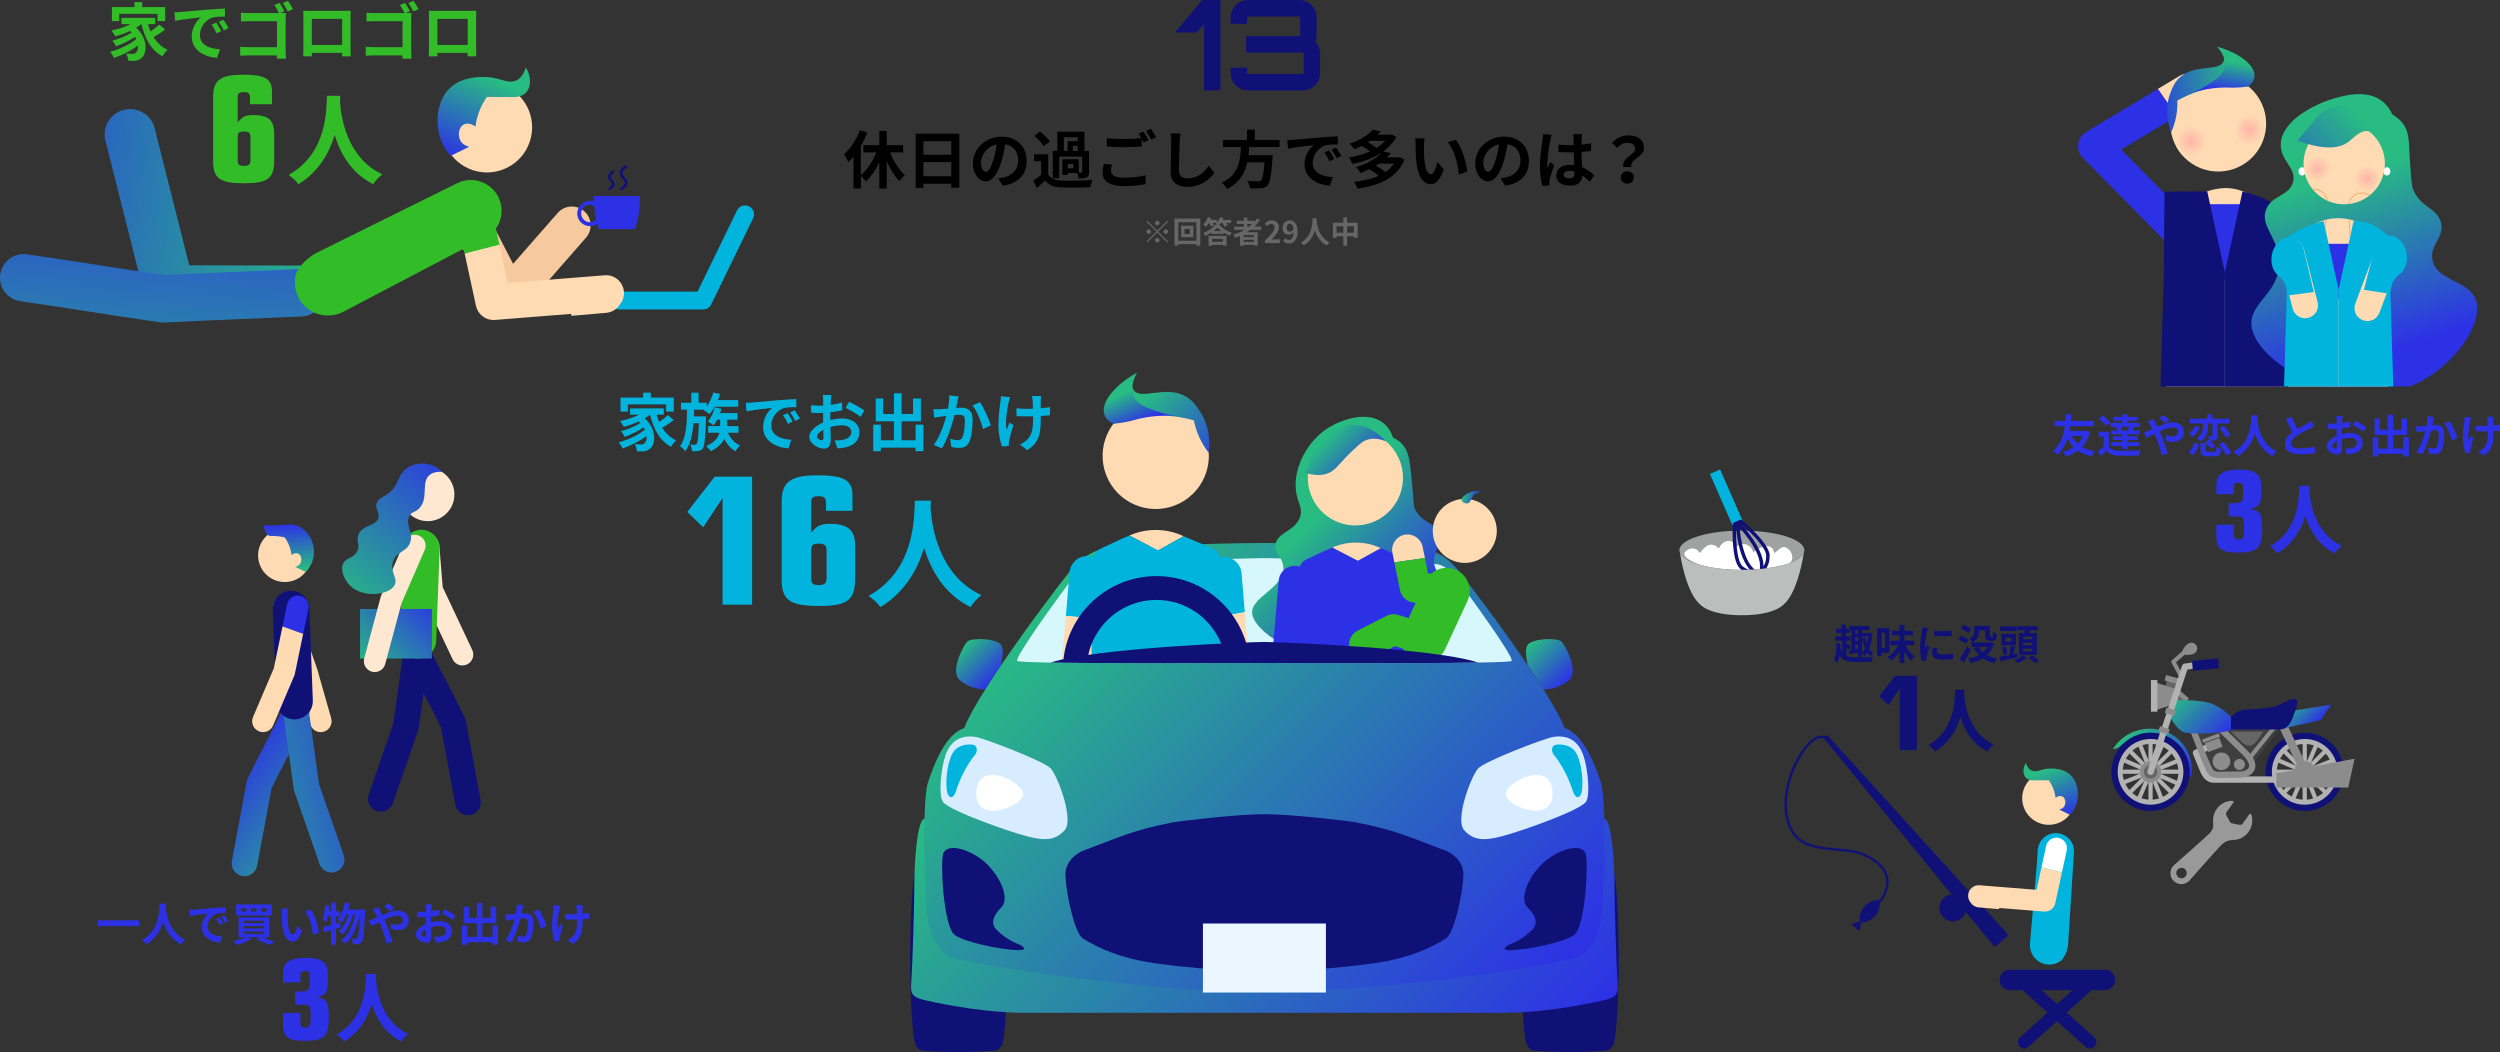<?xml version="1.0" encoding="UTF-8"?>
<svg xmlns="http://www.w3.org/2000/svg" xmlns:xlink="http://www.w3.org/1999/xlink" id="_レイヤー_2" viewBox="0 0 1990.94 837.78">
  <rect x="0" y="0" width="1990.94" height="837.78" fill="#333333" stroke="none"/>
  <defs>
    <style>.cls-1{fill:#fff;}.cls-2{fill:#d7edff;}.cls-3{fill:url(#_名称未設定グラデーション_18-14);}.cls-4{fill:#3f3f3f;}.cls-5{fill:url(#_名称未設定グラデーション_18-23);}.cls-6{fill:#01b4de;}.cls-7{fill:#2d31e6;}.cls-8{fill:#d6f8fc;}.cls-9{fill:url(#_名称未設定グラデーション_79);}.cls-10{fill:#b2b2b2;}.cls-11{fill:url(#_名称未設定グラデーション_18-11);}.cls-12{fill:#8c8c8c;}.cls-13{fill:#023bad;}.cls-14{fill:url(#_名称未設定グラデーション_18-10);}.cls-15{fill:url(#_名称未設定グラデーション_18-12);}.cls-16{fill:url(#_名称未設定グラデーション_18-9);}.cls-17{fill:url(#_名称未設定グラデーション_18-8);}.cls-18{fill:url(#_名称未設定グラデーション_18-22);}.cls-19{fill:url(#_名称未設定グラデーション_18-5);}.cls-20{fill:url(#_名称未設定グラデーション_18);}.cls-21{fill:url(#_名称未設定グラデーション_18-7);}.cls-22{fill:url(#_名称未設定グラデーション_18-16);}.cls-23{fill:url(#_名称未設定グラデーション_18-6);}.cls-24{fill:url(#_名称未設定グラデーション_18-4);}.cls-25{fill:url(#_名称未設定グラデーション_79-2);}.cls-26{fill:url(#_名称未設定グラデーション_18-21);}.cls-27{fill:url(#_名称未設定グラデーション_2);}.cls-28{fill:url(#_名称未設定グラデーション_18-3);}.cls-29{fill:#0f1177;}.cls-30{fill:#bcbdbd;}.cls-31{fill:#ebf7ff;}.cls-32{clip-path:url(#clippath);}.cls-33{fill:#ffdbb3;}.cls-34{fill:#f9b26b;}.cls-35,.cls-36{fill:none;}.cls-37{fill:url(#_名称未設定グラデーション_18-18);}.cls-38{fill:#999;}.cls-39{fill:url(#_名称未設定グラデーション_18-17);}.cls-40{fill:#32bc28;}.cls-41{fill:url(#_名称未設定グラデーション_18-19);}.cls-42{fill:#f7c99f;}.cls-43{fill:url(#_名称未設定グラデーション_79-4);}.cls-44{fill:#ffe8d2;}.cls-45{fill:url(#_名称未設定グラデーション_18-2);}.cls-46{fill:url(#_名称未設定グラデーション_79-3);}.cls-47{fill:#a0a1a1;}.cls-48{fill:url(#_名称未設定グラデーション_18-15);}.cls-49{fill:url(#_名称未設定グラデーション_18-13);}.cls-50{fill:#666;}.cls-36{stroke:#0f1177;stroke-miterlimit:10;stroke-width:19px;}.cls-51{fill:url(#_名称未設定グラデーション_18-20);}.cls-52{fill:url(#_名称未設定グラデーション_18-24);}</style>
    <linearGradient id="_名称未設定グラデーション_18" x1="834.12" y1="553.51" x2="1179.79" y2="899.18" gradientUnits="userSpaceOnUse">
      <stop offset="0" stop-color="#28bc82"></stop>
      <stop offset="1" stop-color="#2d31e6"></stop>
    </linearGradient>
    <linearGradient id="_名称未設定グラデーション_18-2" x1="767.26" y1="514" x2="793.45" y2="540.2" xlink:href="#_名称未設定グラデーション_18"></linearGradient>
    <linearGradient id="_名称未設定グラデーション_18-3" x1="1218.25" y1="511.81" x2="1248.83" y2="542.38" xlink:href="#_名称未設定グラデーション_18"></linearGradient>
    <linearGradient id="_名称未設定グラデーション_18-4" x1="828.31" y1="478.02" x2="1185.59" y2="835.29" xlink:href="#_名称未設定グラデーション_18"></linearGradient>
    <linearGradient id="_名称未設定グラデーション_18-5" x1="908.05" y1="318.63" x2="968.61" y2="379.19" xlink:href="#_名称未設定グラデーション_18"></linearGradient>
    <linearGradient id="_名称未設定グラデーション_18-6" x1="899.63" y1="311.27" x2="910.12" y2="335.88" xlink:href="#_名称未設定グラデーション_18"></linearGradient>
    <linearGradient id="_名称未設定グラデーション_18-7" x1="1047.84" y1="413.6" x2="1126.31" y2="492.07" xlink:href="#_名称未設定グラデーション_18"></linearGradient>
    <linearGradient id="_名称未設定グラデーション_18-8" x1="1056.27" y1="349.11" x2="1090.42" y2="383.26" xlink:href="#_名称未設定グラデーション_18"></linearGradient>
    <linearGradient id="_名称未設定グラデーション_18-9" x1="1161.49" y1="391.99" x2="1174.84" y2="391.99" gradientTransform="translate(122.81 -251.59) rotate(13.14)" xlink:href="#_名称未設定グラデーション_18"></linearGradient>
    <clipPath id="clippath">
      <rect class="cls-35" x="824.97" y="446.28" width="188" height="81"></rect>
    </clipPath>
    <linearGradient id="_名称未設定グラデーション_2" x1="3060.81" y1="133.37" x2="3403.6" y2="70.1" gradientTransform="translate(3352.38 -82.86) rotate(177.31) scale(1 -1)" gradientUnits="userSpaceOnUse">
      <stop offset="0" stop-color="#28bc82"></stop>
      <stop offset=".15" stop-color="#28ad8c"></stop>
      <stop offset=".45" stop-color="#2987a7"></stop>
      <stop offset=".84" stop-color="#2c4ad3"></stop>
      <stop offset="1" stop-color="#2d31e6"></stop>
    </linearGradient>
    <linearGradient id="_名称未設定グラデーション_18-10" x1="2201.39" y1="1812.46" x2="2497.41" y2="1738.08" gradientTransform="translate(2302.31 2233.66) rotate(-100.52) scale(1 -1)" xlink:href="#_名称未設定グラデーション_18"></linearGradient>
    <linearGradient id="_名称未設定グラデーション_18-11" x1="-965.2" y1="62.38" x2="-993.23" y2="128.09" gradientTransform="translate(1356.95)" xlink:href="#_名称未設定グラデーション_18"></linearGradient>
    <linearGradient id="_名称未設定グラデーション_18-12" x1="277.15" y1="673.73" x2="183.49" y2="601.87" xlink:href="#_名称未設定グラデーション_18"></linearGradient>
    <linearGradient id="_名称未設定グラデーション_18-13" x1="158.64" y1="649.38" x2="319.31" y2="609.01" xlink:href="#_名称未設定グラデーション_18"></linearGradient>
    <linearGradient id="_名称未設定グラデーション_18-14" x1="231.81" y1="454.38" x2="229.32" y2="417.58" xlink:href="#_名称未設定グラデーション_18"></linearGradient>
    <linearGradient id="_名称未設定グラデーション_18-15" x1="287.49" y1="532.56" x2="344.52" y2="475.52" xlink:href="#_名称未設定グラデーション_18"></linearGradient>
    <linearGradient id="_名称未設定グラデーション_18-16" x1="268.47" y1="482.01" x2="365.09" y2="359.76" xlink:href="#_名称未設定グラデーション_18"></linearGradient>
    <linearGradient id="_名称未設定グラデーション_18-17" x1="1781.62" y1="-128" x2="1856.73" y2="-131.09" gradientTransform="translate(3543.78 -226.82) rotate(166.38) scale(1 -1)" xlink:href="#_名称未設定グラデーション_18"></linearGradient>
    <linearGradient id="_名称未設定グラデーション_18-18" x1="1785.12" y1="-148.96" x2="1794.58" y2="-126.77" gradientTransform="translate(3543.78 -226.82) rotate(166.38) scale(1 -1)" xlink:href="#_名称未設定グラデーション_18"></linearGradient>
    <radialGradient id="_名称未設定グラデーション_79" cx="1864.87" cy="81.33" fx="1864.87" fy="81.33" r="12.15" gradientTransform="translate(3448.29 875.93) rotate(-153.36) scale(1 -1)" gradientUnits="userSpaceOnUse">
      <stop offset="0" stop-color="#ffb5a8"></stop>
      <stop offset="1" stop-color="#ffdbb3"></stop>
    </radialGradient>
    <radialGradient id="_名称未設定グラデーション_79-2" cx="1817.93" cy="73.8" fx="1817.93" fy="73.8" r="12.15" gradientTransform="translate(3605.71 -35.22) rotate(177.96) scale(1 -1)" xlink:href="#_名称未設定グラデーション_79"></radialGradient>
    <linearGradient id="_名称未設定グラデーション_18-19" x1="1829.32" y1="58.16" x2="1886.23" y2="191.66" gradientTransform="translate(36.93 -107.31) rotate(6.06)" xlink:href="#_名称未設定グラデーション_18"></linearGradient>
    <radialGradient id="_名称未設定グラデーション_79-3" cx="1882.88" cy="110.42" fx="1882.88" fy="110.42" r="10.32" gradientTransform="translate(7.48 -35.22) rotate(2.04)" xlink:href="#_名称未設定グラデーション_79"></radialGradient>
    <radialGradient id="_名称未設定グラデーション_79-4" cx="1843.02" cy="104.03" fx="1843.02" fy="104.03" r="10.32" gradientTransform="translate(7.48 -35.22) rotate(2.04)" xlink:href="#_名称未設定グラデーション_79"></radialGradient>
    <linearGradient id="_名称未設定グラデーション_18-20" x1="1795.74" y1="-176.5" x2="1742" y2="-68.32" gradientTransform="translate(117.29 -299.27) rotate(18.12)" xlink:href="#_名称未設定グラデーション_18"></linearGradient>
    <linearGradient id="_名称未設定グラデーション_18-21" x1="403.01" y1="612.66" x2="386.51" y2="651.35" gradientTransform="translate(2032.31) rotate(-180) scale(1 -1)" xlink:href="#_名称未設定グラデーション_18"></linearGradient>
    <linearGradient id="_名称未設定グラデーション_18-22" x1="1824.78" y1="557.98" x2="1844.2" y2="577.4" xlink:href="#_名称未設定グラデーション_18"></linearGradient>
    <linearGradient id="_名称未設定グラデーション_18-23" x1="1733.55" y1="553.37" x2="1769.19" y2="589" xlink:href="#_名称未設定グラデーション_18"></linearGradient>
    <linearGradient id="_名称未設定グラデーション_18-24" x1="1696.97" y1="580.96" x2="1739.42" y2="623.41" xlink:href="#_名称未設定グラデーション_18"></linearGradient>
  </defs>
  <g id="_レイヤー_2-2">
    <path d="m708.77,121.37c2.85,7.1,7.2,14,11.95,18.1-1.45,1.05-3.45,3.2-4.45,4.75-3.9-3.85-7.4-9.6-10.1-15.9v21.85h-5.9v-20.85c-2.9,6.05-6.6,11.4-10.65,15.15-.95-1.3-2.7-3.2-4.05-4.4v10h-5.85v-25.4c-1.35,1.65-2.7,3.2-4.1,4.5-.6-1.45-2.4-4.8-3.45-6.25,5.05-4.55,9.85-11.75,12.65-19.2l5.9,1.9c-1.4,3.5-3.15,7.15-5.15,10.55v23.3c4.95-4.05,9.45-11,12.35-18.1h-10.35v-5.8h12.7v-11.3h5.9v11.3h13.05v5.8h-10.45Z"></path>
    <path d="m763.97,106.47v43h-6.4v-3.15h-22.2v3.25h-6.15v-43.1h34.75Zm-28.6,6v10.75h22.2v-10.75h-22.2Zm22.2,27.85v-11.2h-22.2v11.2h22.2Z"></path>
    <path d="m795.02,142.02c1.9-.25,3.3-.5,4.6-.8,6.35-1.5,11.25-6.05,11.25-13.25s-3.7-11.95-10.35-13.1c-.7,4.2-1.55,8.8-2.95,13.45-2.95,10-7.25,16.1-12.65,16.1s-10.1-6.05-10.1-14.4c0-11.4,9.95-21.2,22.8-21.2s20,8.55,20,19.35-6.4,17.8-18.9,19.7l-3.7-5.85Zm-3.85-15c1.15-3.65,2.05-7.9,2.65-12-8.2,1.7-12.55,8.9-12.55,14.35,0,5,2,7.45,3.85,7.45,2.05,0,4.05-3.1,6.05-9.8Z"></path>
    <path d="m834.77,138.82c1.95,3.35,5.45,4.75,10.55,4.95,6,.25,17.8.1,24.7-.45-.7,1.4-1.55,4.15-1.85,5.8-6.2.3-16.8.4-22.9.15-5.95-.25-9.95-1.7-12.95-5.55-2,1.95-4.05,3.85-6.6,6l-2.8-5.9c1.95-1.25,4.2-2.9,6.2-4.6v-10.9h-5.6v-5.45h11.25v15.95Zm-3.55-22.4c-1.4-2.45-4.7-5.9-7.5-8.3l4.55-3.4c2.8,2.25,6.25,5.55,7.85,7.95l-4.9,3.75Zm12.3,25.55h-5.15v-21.75h3.7v-15.3h21.55v15.3h3.65v16.7c0,2.3-.4,3.6-1.95,4.4-1.5.75-3.5.8-6.25.8-.15-1.3-.65-3.05-1.2-4.3h-7.55v1.5h-4.25v-12.55h13.05v10.75h2.05c.55,0,.7-.15.7-.65v-12.15h-18.35v17.25Zm3.7-21.75h3v-7.8h8.05v-3.1h-11.05v10.9Zm7.6,10.35h-4.5v3.45h4.5v-3.45Zm3.45-14.45h-3.9v4.1h3.9v-4.1Z"></path>
    <path d="m885.57,131.07c-.45,1.8-.8,3.35-.8,5,0,3.15,2.95,5.45,10.1,5.45,6.7,0,13-.75,17.4-1.95l.05,7c-4.3,1-10.25,1.65-17.2,1.65-11.35,0-17-3.8-17-10.6,0-2.85.55-5.25.95-7.15l6.5.6Zm25.1-26.25c1.25,1.85,3.05,5,4,6.85l-4.05,1.75c-.4-.8-.9-1.75-1.4-2.75v5.95c-3.45.25-9.6.6-14.3.6-5.2,0-9.5-.25-13.5-.55v-6.6c3.65.4,8.25.6,13.45.6,4.75,0,10.2-.3,14-.65-.7-1.3-1.45-2.6-2.15-3.6l3.95-1.6Zm5.9-2.25c1.35,1.85,3.2,5.05,4.05,6.8l-3.95,1.7c-1.05-2.1-2.65-5-4.05-6.9l3.95-1.6Z"></path>
    <path d="m940.12,106.31c-.35,2.1-.6,4.6-.65,6.6-.25,5.3-.6,16.4-.6,22.55,0,5,3,6.6,6.8,6.6,8.2,0,13.4-4.7,16.95-10.1l4.5,5.55c-3.2,4.7-10.2,11.3-21.5,11.3-8.1,0-13.35-3.55-13.35-12,0-6.65.5-19.65.5-23.9,0-2.35-.2-4.75-.65-6.7l8,.1Z"></path>
    <path d="m994.82,117.12c-.15,2.15-.3,4.35-.55,6.5h19.3s-.05,1.8-.2,2.6c-.9,13.6-1.95,19.2-3.95,21.4-1.5,1.6-3.05,2.1-5.4,2.3-1.85.2-5.2.15-8.55,0-.1-1.7-1-4.15-2.1-5.85,3.45.35,6.95.35,8.4.35,1.1,0,1.8-.1,2.4-.65,1.3-1.1,2.2-5.45,2.9-14.55h-13.75c-1.9,8.45-6.05,16.25-16.05,21.3-.85-1.65-2.65-3.75-4.2-5.05,13.5-6.25,14.65-17.65,15.2-28.35h-14.3v-5.7h19.15v-8.15h6.15v8.15h19.75v5.7h-24.2Z"></path>
    <path d="m1029.97,111.37c4.15-.35,12.35-1.1,21.4-1.9,5.1-.4,10.5-.7,14-.85l.05,6.4c-2.65,0-6.9.05-9.55.65-6,1.6-10.45,8-10.45,13.85,0,8.15,7.6,11.1,16,11.5l-2.3,6.85c-10.4-.65-20.2-6.25-20.2-17,0-7.15,3.95-12.75,7.3-15.25-4.3.45-14.7,1.55-20.45,2.8l-.65-6.8c2-.05,3.9-.15,4.85-.25Zm32.5,15.25l-3.8,1.7c-1.25-2.75-2.3-4.7-3.9-6.95l3.7-1.55c1.2,1.8,3.05,4.8,4,6.8Zm5.8-2.45l-3.75,1.8c-1.35-2.7-2.5-4.55-4.1-6.75l3.65-1.7c1.25,1.75,3.15,4.7,4.2,6.65Z"></path>
    <path d="m1118.47,127.12c-6.05,14.85-20.4,20.75-37.55,23.1-.45-1.65-1.6-4.05-2.5-5.45,7.2-.75,13.9-2.25,19.5-4.75-1.9-1.7-4.85-3.75-7.35-5.25-2.2,1.1-4.6,2.1-7.15,3-.7-1.4-2.4-3.6-3.65-4.6,9.6-2.9,16.4-7.2,20.4-11.55-6.7,4.4-14.9,7.3-23.2,8.95-.55-1.5-1.7-3.8-2.75-5.1,5.85-.95,11.7-2.6,16.85-4.95-1.85-1.4-4.4-3.05-6.7-4.3-1.8.95-3.7,1.8-5.75,2.6-.85-1.35-2.7-3.4-4-4.4,8.85-2.8,15-7,18.45-11.1l6.45,1.35c-.75.85-1.55,1.7-2.4,2.55h10l1-.25,3.8,2.2c-2.45,4.6-6.05,8.35-10.3,11.45l6,1.4c-.95,1.15-2,2.25-3.1,3.3h8.95l1.05-.25,3.95,2.05Zm-27.25-15c-.6.45-1.2.85-1.85,1.3,2.5,1.3,5.25,2.95,6.9,4.35,2.7-1.65,5-3.55,6.9-5.65h-11.95Zm7.2,18.15c-.85.6-1.7,1.15-2.65,1.7,2.7,1.5,5.7,3.45,7.5,5.1,2.8-1.85,5.1-4.1,6.9-6.8h-11.75Z"></path>
    <path d="m1133.97,116.22c-.05,3.2,0,6.95.3,10.5.7,7.15,2.2,12,5.3,12,2.35,0,4.3-5.8,5.25-9.7l5,6c-3.3,8.6-6.4,11.65-10.4,11.65-5.4,0-10.15-4.9-11.55-18.2-.45-4.55-.55-10.3-.55-13.35,0-1.4-.05-3.5-.35-5l7.6.1c-.35,1.75-.6,4.65-.6,6Zm34.4,20.35l-6.55,2.5c-.75-7.95-3.4-19.6-8.8-25.7l6.3-2.1c4.7,5.75,8.5,17.7,9.05,25.3Z"></path>
    <path d="m1195.02,142.02c1.9-.25,3.3-.5,4.6-.8,6.35-1.5,11.25-6.05,11.25-13.25s-3.7-11.95-10.35-13.1c-.7,4.2-1.55,8.8-2.95,13.45-2.95,10-7.25,16.1-12.65,16.1s-10.1-6.05-10.1-14.4c0-11.4,9.95-21.2,22.8-21.2s20,8.55,20,19.35-6.4,17.8-18.9,19.7l-3.7-5.85Zm-3.85-15c1.15-3.65,2.05-7.9,2.65-12-8.2,1.7-12.55,8.9-12.55,14.35,0,5,2,7.45,3.85,7.45,2.05,0,4.05-3.1,6.05-9.8Z"></path>
    <path d="m1235.77,107.37c-.4,1-1,3.5-1.2,4.4-.75,3.3-2.35,14.2-2.35,19.15,0,1,.05,2.2.2,3.2.65-1.75,1.45-3.4,2.2-5.05l3.05,2.45c-1.4,4.05-3,9.1-3.55,11.8-.15.7-.3,1.75-.25,2.3,0,.5,0,1.35.05,2.05l-5.6.4c-1-3.45-1.95-9.1-1.95-15.8,0-7.5,1.45-16.85,2.05-20.65.2-1.4.45-3.3.45-4.85l6.9.6Zm30.4,37.35c-2.05-1.95-4.05-3.6-6-4.95-.3,4.7-3,8.1-9.7,8.1s-11.1-2.9-11.1-8.1,4.25-8.5,11-8.5c1.15,0,2.25.05,3.25.2-.15-3.05-.3-6.65-.35-10.15-1.2.05-2.4.05-3.55.05-2.9,0-5.7-.1-8.65-.3v-5.9c2.85.3,5.7.45,8.65.45,1.15,0,2.35,0,3.5-.05-.05-2.45-.05-4.45-.1-5.5,0-.75-.15-2.25-.3-3.25h7.1c-.15.95-.25,2.15-.3,3.2-.05,1.1-.15,2.95-.15,5.15,2.7-.3,5.3-.65,7.65-1.15v6.15c-2.4.35-5,.65-7.7.85.1,4.8.35,8.75.55,12.1,4.15,1.7,7.25,4.25,9.55,6.4l-3.35,5.2Zm-12.3-8.05c-1.3-.35-2.65-.55-4-.55-2.8,0-4.7,1.15-4.7,3,0,2,2,2.9,4.6,2.9,3.05,0,4.1-1.6,4.1-4.5v-.85Z"></path>
    <path d="m1302.22,118.47c0-3-2.4-4.7-6.3-4.7-3.1,0-5.7,1.35-8,3.95l-4.1-3.8c3.15-3.7,7.55-6.1,12.9-6.1,7.25,0,12.55,3.35,12.55,10,0,7.35-10.9,8.2-10.15,15.15h-6.45c-1.05-7.85,9.55-9.65,9.55-14.5Zm-6.3,17.95c3,0,5.2,2,5.2,4.9s-2.2,4.95-5.2,4.95-5.2-2.05-5.2-4.95,2.2-4.9,5.2-4.9Z"></path>
    <path class="cls-29" d="m957.42,0h14.5v72h-13.1V19.1c-2,2.4-4,4.6-5.8,6.8h-17.3l21.7-25.9Z"></path>
    <path class="cls-29" d="m1048.53,28.2c0,1.8-.3,3.5-1,5,2.3,2.4,3.8,5.8,3.8,9.4v15.6c0,7.6-6.1,13.8-13.7,13.8h-43.8c-7.6,0-13.8-6.2-13.8-13.8v-4.3h13.1v4.3c0,.4.3.7.7.7h43.8c.3,0,.6-.3.6-.7v-15.6c0-.4-.3-.7-.6-.7h-45.2v-13.1h42.3c.4,0,.7-.3.7-.6v-14.4c0-.4-.3-.7-.7-.7h-40.9c-.4,0-.7.3-.7.7v5.2h-13.1v-5.2c0-7.6,6.2-13.8,13.8-13.8h40.9c7.6,0,13.8,6.2,13.8,13.8v14.4Z"></path>
    <path class="cls-6" d="m536.57,334.58c-2.85,2.15-6.3,4.4-9.2,6.05,2.75,4.4,6.45,7.95,11.15,10.05-1.3,1.15-3.2,3.5-4.15,5.15-8.9-4.75-13.85-13.95-16.7-25.6h-.1c-1.25,1.05-2.65,2-4.15,2.9,9.45,8.2,9.05,20.65,4.1,24.25-1.85,1.6-3.5,2.1-6.1,2.1-1.25.05-2.8,0-4.25-.1-.1-1.65-.6-4.05-1.7-5.7,1.9.15,3.5.25,4.8.25s2.2-.15,3-1.05c1.15-.9,1.85-2.95,1.65-5.6-5.45,4-12.85,7.75-19.1,9.9-.7-1.5-2-3.65-3.1-4.95,7.2-1.8,15.9-5.9,20.85-10.1-.3-.6-.6-1.2-.95-1.75-4.25,2.85-10.4,5.85-15.15,7.5-.65-1.3-1.9-3.35-3-4.5,5.05-1.2,11.7-3.95,15.45-6.5-.4-.4-.8-.8-1.25-1.2-3.8,1.75-7.9,3.2-11.85,4.25-.6-1.15-2.1-3.5-3.05-4.65,5.35-1.05,10.9-2.8,15.3-5.05h-7.3v-5h26.85v5h-5.7c.55,2,1.25,3.95,2.05,5.8,2.5-1.7,5.15-3.75,6.95-5.45l4.65,4Zm-36.55-6.8h-5.85v-11.15h18v-3.9h6.1v3.9h18.3v11.15h-6.1v-5.75h-30.45v5.75Z"></path>
    <path class="cls-6" d="m562.31,331.63s-.05,1.6-.1,2.35c-.55,15.35-1.1,21.2-2.5,23.1-1,1.35-2,1.85-3.45,2.05-1.2.25-3.15.3-5.15.2-.1-1.65-.65-3.9-1.5-5.4,1.6.2,3,.2,3.75.2.65,0,1.05-.15,1.5-.75.8-1.05,1.35-5.2,1.7-16.35h-4.3c-.7,8.8-2.4,16.75-6.6,22.4-.9-1.4-2.65-3.2-4.15-4.15,5.05-6.7,5.5-17.65,5.65-29.05h-4.85v-5.5h8.25v-8h5.75v8h6.5v3.05c2.3-3.15,4.15-7.2,5.25-11.2l5.4,1.2c-.45,1.6-1.05,3.25-1.7,4.8h16.15v5.35h-18.75c-1.3,2.25-2.7,4.3-4.1,5.9-1-.9-3.3-2.45-4.65-3.2l.4-.4h-8.05c-.05,1.8-.1,3.6-.15,5.4h9.7Zm17.35,13c1.95,4.45,5.35,8.25,9.8,10.15-1.25,1.05-2.9,3.1-3.75,4.55-3.85-2.05-6.8-5.5-8.9-9.7-1.9,3.5-5.15,6.95-10.7,9.7-.75-1.25-2.5-3.05-3.8-4.05,6.95-2.95,9.6-6.95,10.6-10.65h-8.95v-5.3h9.55v-5.15h-2.35c-.9,1.7-1.9,3.3-2.9,4.55-1-.9-3.3-2.35-4.6-3.05,2.55-2.8,4.5-7.05,5.55-11.3l5.35,1.2c-.3,1.15-.7,2.3-1.1,3.4h13.9v5.2h-8.2v5.15h8.95v5.3h-8.45Z"></path>
    <path class="cls-6" d="m598.76,320.58c4.15-.35,12.35-1.1,21.4-1.9,5.1-.4,10.5-.7,14-.85l.05,6.4c-2.65,0-6.9.05-9.55.65-6,1.6-10.45,8-10.45,13.85,0,8.15,7.6,11.1,16,11.5l-2.3,6.85c-10.4-.65-20.2-6.25-20.2-17,0-7.15,3.95-12.75,7.3-15.25-4.3.45-14.7,1.55-20.45,2.8l-.65-6.8c2-.05,3.9-.15,4.85-.25Zm32.5,15.25l-3.8,1.7c-1.25-2.75-2.3-4.7-3.9-6.95l3.7-1.55c1.2,1.8,3.05,4.8,4,6.8Zm5.8-2.45l-3.75,1.8c-1.35-2.7-2.5-4.55-4.1-6.75l3.65-1.7c1.25,1.75,3.15,4.7,4.2,6.65Z"></path>
    <path class="cls-6" d="m661.26,334.53c3.35-.85,6.75-1.3,9.5-1.3,7.6,0,13.6,4.05,13.6,10.85,0,5.85-3.05,10.25-10.9,12.2-2.3.5-4.55.7-6.5.8l-2.3-6.35c2.25,0,4.35-.05,6.1-.35,4-.7,7.2-2.75,7.2-6.35,0-3.35-3-5.3-7.3-5.3-3.05,0-6.25.5-9.3,1.35.1,3.95.25,7.75.25,9.45,0,6.15-2.25,7.75-5.45,7.75-4.85,0-11.7-4.15-11.7-9.4,0-4.35,5.05-8.8,11.1-11.45-.05-1.15-.05-2.3-.05-3.45v-4.15c-.95.05-1.85.1-2.65.1-2.25,0-4.75-.05-6.9-.25l-.1-6c2.9.35,5.05.4,6.85.4.9,0,1.85-.05,2.85-.1.05-1.75.05-3.2.05-4.05,0-1.05-.2-3.45-.35-4.35h6.8c-.1.9-.3,3.05-.4,4.3-.05,1.1-.1,2.3-.15,3.55,3.25-.45,6.5-1.1,9.1-1.85l.15,6.2c-2.8.65-6.2,1.15-9.45,1.55-.05,1.5-.05,3-.05,4.45v1.75Zm-5.45,13.9c0-1.25-.05-3.5-.15-6.1-3.05,1.55-5.05,3.6-5.05,5.35,0,1.5,2.3,2.9,3.6,2.9.9,0,1.6-.45,1.6-2.15Zm20.4-28.5c3.8,1.85,9.55,5.1,12.15,6.95l-3,5.1c-2.35-2.05-8.8-5.7-11.9-7.2l2.75-4.85Z"></path>
    <path class="cls-6" d="m735.37,338.18v21.15h-6.2v-2.85h-27.7v2.9h-6.05v-21.2h6.05v12.45h10.45v-15.1h-14.5v-18.15h5.9v12.35h8.6v-16.55h6.1v16.55h9.1v-12.35h6.25v18.15h-15.35v15.1h11.15v-12.45h6.2Z"></path>
    <path class="cls-6" d="m763.36,315.68c-.3,1.3-.65,2.85-.9,4.1-.25,1.5-.65,3.3-1,5.1,1.65-.1,3.15-.2,4.15-.2,5.25,0,8.95,2.35,8.95,9.45,0,5.85-.7,13.75-2.8,18.05-1.65,3.45-4.4,4.55-8.15,4.55-1.9,0-4.25-.3-5.9-.7l-1.1-6.55c1.9.55,4.75,1.05,6.05,1.05,1.65,0,2.95-.5,3.7-2.15,1.4-2.75,2.05-8.65,2.05-13.55,0-3.95-1.7-4.5-4.85-4.5-.8,0-2,.1-3.4.2-1.9,7.5-5.5,19.15-10.05,26.45l-6.5-2.6c4.85-6.5,8.2-16.4,10-23.15-1.75.2-3.3.4-4.25.55-1.4.15-3.95.5-5.5.75l-.55-6.7c1.8.15,3.45.05,5.25,0,1.55-.05,3.9-.2,6.4-.4.7-3.8,1.1-7.4,1.05-10.5l7.35.75Zm17.1,4.65c3,4.25,7.15,13.7,8.65,18.4l-6.25,2.95c-1.3-5.5-4.85-14.45-8.4-18.85l6-2.5Z"></path>
    <path class="cls-6" d="m804.41,316.28c-.4,1.2-.95,2.95-1.15,4-1.2,5.5-2.95,15.85-1.65,22,.65-1.5,1.5-3.9,2.3-5.7l3.15,1.95c-1.45,4.3-2.75,9.3-3.35,12.1-.2.75-.35,1.85-.35,2.4.05.5.1,1.35.15,2.05l-5.55.55c-1.05-3-2.85-9.9-2.85-16.05,0-8.1,1-15.75,1.65-19.75.25-1.4.3-3.05.3-4.3l7.35.75Zm31.75,14.4c-2,.25-4.55.45-7.35.6v2.05c0,11.7-.9,18.85-10.75,25.15l-5.75-4.5c1.9-.85,4.4-2.4,5.8-3.95,3.8-3.95,4.6-8.35,4.6-16.7v-1.8c-1.85.05-3.75.1-5.55.1-2.15,0-5.2-.15-7.65-.25v-6.3c2.45.35,4.85.5,7.5.5,1.8,0,3.7-.05,5.6-.1-.05-2.75-.15-5.3-.25-6.65-.1-1.05-.3-2.55-.55-3.4h7.25c-.2,1.1-.2,2.25-.25,3.35-.05,1.1-.05,3.65-.05,6.35,2.8-.2,5.4-.5,7.45-.9l-.05,6.45Z"></path>
    <path class="cls-6" d="m569.17,379.6h29.8v101.93h-23.53v-84.51h-.31l-15.13,22.92-12.68-12.23,21.85-28.12Z"></path>
    <path class="cls-6" d="m646.34,423.91c4.43-5.35,7.34-6.72,14.52-6.72,14.52,0,20.17,4.89,20.17,17.73v25.67c0,17.27-6.11,22-28.73,22s-29.8-4.28-29.8-20.78v-62.35c0-15.74,7.18-20.94,28.58-20.94s27.81,3.97,27.81,16.2v12.07h-21.09v-6.57c0-3.82-1.53-5.04-5.96-5.04s-5.81,1.22-5.81,5.04v23.69h.31Zm-.31,36.52c0,4.28,1.38,5.5,5.96,5.5s6.27-1.38,6.27-5.5v-21.85c0-4.28-1.53-5.65-6.27-5.65s-5.96,1.22-5.96,5.65v21.85Z"></path>
    <path class="cls-6" d="m741.35,398.74c-.09,1.5-.19,3.38-.28,5.35.75,12.96,5.45,53.46,40.49,69.9-3.48,2.63-6.86,6.48-8.64,9.49-21.23-10.52-31.75-29.88-37.02-47.16-5.07,16.91-14.94,35.04-34.76,47.16-1.97-2.91-5.64-6.29-9.39-8.92,37.49-20.76,36.17-63.42,36.83-75.82h12.78Z"></path>
    <path class="cls-40" d="m131.53,23.57c-2.85,2.15-6.3,4.4-9.2,6.05,2.75,4.4,6.45,7.95,11.15,10.05-1.3,1.15-3.2,3.5-4.15,5.15-8.9-4.75-13.85-13.95-16.7-25.6h-.1c-1.25,1.05-2.65,2-4.15,2.9,9.45,8.2,9.05,20.65,4.1,24.25-1.85,1.6-3.5,2.1-6.1,2.1-1.25.05-2.8,0-4.25-.1-.1-1.65-.6-4.05-1.7-5.7,1.9.15,3.5.25,4.8.25s2.2-.15,3-1.05c1.15-.9,1.85-2.95,1.65-5.6-5.45,4-12.85,7.75-19.1,9.9-.7-1.5-2-3.65-3.1-4.95,7.2-1.8,15.9-5.9,20.85-10.1-.3-.6-.6-1.2-.95-1.75-4.25,2.85-10.4,5.85-15.15,7.5-.65-1.3-1.9-3.35-3-4.5,5.05-1.2,11.7-3.95,15.45-6.5-.4-.4-.8-.8-1.25-1.2-3.8,1.75-7.9,3.2-11.85,4.25-.6-1.15-2.1-3.5-3.05-4.65,5.35-1.05,10.9-2.8,15.3-5.05h-7.3v-5h26.85v5h-5.7c.55,2,1.25,3.95,2.05,5.8,2.5-1.7,5.15-3.75,6.95-5.45l4.65,4Zm-36.55-6.8h-5.85V5.62h18V1.72h6.1v3.9h18.3v11.15h-6.1v-5.75h-30.45v5.75Z"></path>
    <path class="cls-40" d="m143.73,9.57c4.15-.35,12.35-1.1,21.4-1.9,5.1-.4,10.5-.7,14-.85l.05,6.4c-2.65,0-6.9.05-9.55.65-6,1.6-10.45,8-10.45,13.85,0,8.15,7.6,11.1,16,11.5l-2.3,6.85c-10.4-.65-20.2-6.25-20.2-17,0-7.15,3.95-12.75,7.3-15.25-4.3.45-14.7,1.55-20.45,2.8l-.65-6.8c2-.05,3.9-.15,4.85-.25Zm32.5,15.25l-3.8,1.7c-1.25-2.75-2.3-4.7-3.9-6.95l3.7-1.55c1.2,1.8,3.05,4.8,4,6.8Zm5.8-2.45l-3.75,1.8c-1.35-2.7-2.5-4.55-4.1-6.75l3.65-1.7c1.25,1.75,3.15,4.7,4.2,6.65Z"></path>
    <path class="cls-40" d="m227.48,40.82c0,1.75.1,4.4.25,5.9h-7.25c.05-.8.05-1.7.05-2.6h-22.85c-1.95,0-4.75.15-6.4.3v-7.15c1.7.15,3.95.3,6.2.3h23.1v-20.7h-22.5c-2.1,0-4.8.1-6.2.2v-6.95c1.9.2,4.45.3,6.2.3h24.1c-.95-2.05-2.45-4.7-3.7-6.45l4.1-1.7c1.25,1.8,3,4.85,3.9,6.7l-3.45,1.45h.25c1.45,0,3.5-.05,4.35-.1-.05,1.15-.15,3.15-.15,4.6v25.9Zm1.85-40.15c1.25,1.8,3.05,4.85,4,6.6l-4.15,1.8c-1.1-2.05-2.65-4.9-4-6.7l4.15-1.7Z"></path>
    <path class="cls-40" d="m279.18,37.92c0,1.95.1,6.75.1,6.95h-6.9l.05-2.75h-24.1l.05,2.75h-6.9c.05-.25.15-4.6.15-7V13.42c0-1.4,0-3.45-.1-4.85,2.05.05,3.95.1,5.3.1h27.5c1.25,0,3.15,0,4.95-.1-.1,1.5-.1,3.35-.1,4.85v24.5Zm-30.85-22.9v20.75h24.15V15.02h-24.15Z"></path>
    <path class="cls-40" d="m327.48,40.82c0,1.75.1,4.4.25,5.9h-7.25c.05-.8.05-1.7.05-2.6h-22.85c-1.95,0-4.75.15-6.4.3v-7.15c1.7.15,3.95.3,6.2.3h23.1v-20.7h-22.5c-2.1,0-4.8.1-6.2.2v-6.95c1.9.2,4.45.3,6.2.3h24.1c-.95-2.05-2.45-4.7-3.7-6.45l4.1-1.7c1.25,1.8,3,4.85,3.9,6.7l-3.45,1.45h.25c1.45,0,3.5-.05,4.35-.1-.05,1.15-.15,3.15-.15,4.6v25.9Zm1.85-40.15c1.25,1.8,3.05,4.85,4,6.6l-4.15,1.8c-1.1-2.05-2.65-4.9-4-6.7l4.15-1.7Z"></path>
    <path class="cls-40" d="m379.18,37.92c0,1.95.1,6.75.1,6.95h-6.9l.05-2.75h-24.1l.05,2.75h-6.9c.05-.25.15-4.6.15-7V13.42c0-1.4,0-3.45-.1-4.85,2.05.05,3.95.1,5.3.1h27.5c1.25,0,3.15,0,4.95-.1-.1,1.5-.1,3.35-.1,4.85v24.5Zm-30.85-22.9v20.75h24.15V15.02h-24.15Z"></path>
    <path class="cls-40" d="m189.55,97.21c3.68-4.44,6.09-5.59,12.06-5.59,12.06,0,16.76,4.06,16.76,14.73v21.33c0,14.35-5.08,18.28-23.87,18.28s-24.76-3.56-24.76-17.27v-51.8c0-13.08,5.97-17.39,23.74-17.39s23.11,3.3,23.11,13.46v10.03h-17.52v-5.46c0-3.17-1.27-4.19-4.95-4.19s-4.82,1.02-4.82,4.19v19.68h.25Zm-.25,30.35c0,3.56,1.14,4.57,4.95,4.57s5.21-1.14,5.21-4.57v-18.16c0-3.56-1.27-4.7-5.21-4.7s-4.95,1.02-4.95,4.7v18.16Z"></path>
    <path class="cls-40" d="m271.02,76.29c-.08,1.25-.16,2.81-.23,4.45.62,10.77,4.53,44.42,33.65,58.08-2.89,2.19-5.7,5.39-7.18,7.88-17.64-8.74-26.39-24.82-30.76-39.19-4.22,14.05-12.41,29.12-28.88,39.19-1.64-2.42-4.68-5.23-7.81-7.42,31.15-17.25,30.05-52.69,30.6-63h10.62Z"></path>
    <path class="cls-50" d="m921.62,183.76l7.92-7.92.7.7-7.92,7.92,7.92,7.92-.7.7-7.92-7.92-7.95,7.94-.7-.7,7.94-7.95-7.92-7.92.7-.7,7.92,7.92Zm-5.04.7c0,.98-.82,1.8-1.8,1.8s-1.8-.82-1.8-1.8.82-1.8,1.8-1.8,1.8.82,1.8,1.8Zm5.04-5.04c-.98,0-1.8-.82-1.8-1.8s.82-1.8,1.8-1.8,1.8.82,1.8,1.8-.82,1.8-1.8,1.8Zm0,10.08c.98,0,1.8.82,1.8,1.8s-.82,1.8-1.8,1.8-1.8-.82-1.8-1.8.82-1.8,1.8-1.8Zm5.04-5.04c0-.98.82-1.8,1.8-1.8s1.8.82,1.8,1.8-.82,1.8-1.8,1.8-1.8-.82-1.8-1.8Z"></path>
    <path class="cls-50" d="m955.89,174.04v21.6h-3.12v-1.27h-14.42v1.27h-2.98v-21.6h20.52Zm-3.12,17.67v-14.74h-14.42v14.74h14.42Zm-2.33-11.91v9.12h-9.79v-9.12h9.79Zm-2.88,2.5h-4.22v4.15h4.22v-4.15Z"></path>
    <path class="cls-50" d="m972.35,177.55c-.41.6-.82,1.15-1.25,1.61,2.59,2.88,6.36,5.11,9.96,6.19-.65.67-1.22,1.63-1.68,2.38-1.58-.62-3.31-1.51-4.92-2.52v1.06h-9.62v-1.15c-1.58,1.03-3.31,1.94-5.06,2.66-.31-.6-.98-1.61-1.54-2.21,4.03-1.49,7.87-4.27,9.82-6.77h1.39c-.46-.31-.91-.6-1.25-.77.19-.14.36-.31.55-.48h-2.93c.41.7.79,1.42.98,1.99l-2.52.84c-.22-.74-.74-1.87-1.32-2.83h-.24c-.7,1.13-1.44,2.14-2.16,2.93-.55-.43-1.7-1.2-2.38-1.56,1.54-1.42,2.93-3.72,3.7-5.93l2.74.7c-.19.48-.38.98-.62,1.46h5.21v1.92c1.01-1.15,1.85-2.62,2.35-4.08l2.81.65c-.19.5-.41,1.01-.62,1.51h6.7v2.4h-3.89c.48.67.91,1.34,1.15,1.9l-2.64.94c-.29-.77-.98-1.87-1.63-2.83h-1.08Zm-9.87,10.3h14.31v7.75h-2.86v-.58h-8.71v.65h-2.74v-7.82Zm2.74,2.45v2.26h8.71v-2.26h-8.71Zm7.37-6.36c-1.2-.89-2.26-1.82-3.07-2.74-.77.91-1.8,1.85-2.98,2.74h6.05Z"></path>
    <path class="cls-50" d="m995.73,183.02c-.94.67-1.85,1.3-2.83,1.92h8.71v10.66h-2.98v-.62h-8.26v.72h-2.86v-7.85c-1.2.53-2.45,1.06-3.67,1.51-.36-.62-1.2-1.78-1.75-2.35,3.14-.98,6.17-2.35,8.93-3.98h-8.16v-2.52h7.7v-2.18h-5.64v-2.47h5.64v-2.59h2.83v2.59h5.21v1.18c.91-.98,1.73-1.99,2.47-3.05l2.45,1.25c-1.37,1.9-2.98,3.67-4.73,5.28h5.57v2.52h-8.64Zm2.9,4.25h-8.26v1.54h8.26v-1.54Zm0,5.33v-1.63h-8.26v1.63h8.26Zm-5.23-12.1h1.32c.91-.7,1.78-1.42,2.59-2.18h-3.91v2.18Z"></path>
    <path class="cls-50" d="m1007.37,191.54c4.82-4.32,7.68-7.66,7.68-10.39,0-1.8-.98-2.88-2.66-2.88-1.3,0-2.38.84-3.26,1.82l-1.92-1.92c1.63-1.73,3.22-2.69,5.64-2.69,3.36,0,5.59,2.16,5.59,5.47s-2.67,6.67-5.91,9.84c.89-.1,2.06-.19,2.88-.19h3.86v2.98h-11.91v-2.04Z"></path>
    <path class="cls-50" d="m1023.57,189.79c.65.7,1.75,1.25,2.81,1.25,1.99,0,3.65-1.51,3.79-5.98-.91,1.2-2.42,1.94-3.65,1.94-2.95,0-5.09-1.82-5.09-5.59s2.54-5.93,5.59-5.93c3.36,0,6.38,2.64,6.38,8.81,0,6.72-3.29,9.62-6.82,9.62-2.21,0-3.82-.94-4.87-2.02l1.85-2.11Zm6.55-7.2c-.31-3.24-1.54-4.44-3.05-4.44-1.32,0-2.4,1.08-2.4,3.26s.98,3.07,2.52,3.07c.96,0,2.06-.53,2.93-1.9Z"></path>
    <path class="cls-50" d="m1048.6,173.8c-.02.38-.05.86-.07,1.37.19,3.31,1.39,13.66,10.34,17.86-.89.67-1.75,1.66-2.21,2.42-5.42-2.69-8.11-7.63-9.46-12.05-1.3,4.32-3.82,8.95-8.88,12.05-.5-.74-1.44-1.61-2.4-2.28,9.58-5.3,9.24-16.2,9.41-19.37h3.26Z"></path>
    <path class="cls-50" d="m1081.22,177.4v11.98h-3v-1.2h-5.42v7.49h-3.02v-7.49h-5.4v1.32h-2.88v-12.1h8.28v-4.15h3.02v4.15h8.42Zm-11.45,7.97v-5.16h-5.4v5.16h5.4Zm8.45,0v-5.16h-5.42v5.16h5.42Z"></path>
    <path class="cls-29" d="m1470.54,522.33c2,.92,4.54,1.12,7.72,1.12,2.37,0,10.75.03,13.57-.07-.59.85-1.25,2.66-1.48,3.81h-12.13c-6.38,0-10.48-.85-13.18-5.06-.43,2.1-1.05,4.11-2.07,5.92-.49-.79-1.71-1.94-2.5-2.3,2-3.88,2.1-9.14,1.94-13.67l3.19.17c.03,1.22.07,2.5.03,3.78.43,1.38.92,2.5,1.51,3.42v-9.2h-5.65v-3.45h4.96v-2.7h-4.24v-3.39h4.24v-3.32h3.52v3.32h2.92v-2.14h15.68v3.29h-5.78v2.07h5.92l.59-.1,1.94.56c-.43,4.8-1.28,8.87-2.6,12.09.95,1.54,2.1,2.83,3.39,3.75-.76.59-1.71,1.74-2.2,2.6-1.02-.85-1.94-1.91-2.76-3.12-.69,1.12-1.48,2.04-2.3,2.83-.36-.72-1.28-1.94-1.97-2.53v2.99h-3.09v-3.45c-2.4.56-4.73,1.12-6.77,1.61l-.66-3.19c.62-.1,1.31-.23,2.07-.36v-15.74h-1.25v2.24h-3.12v2.7h3.65v3.45h-3.09v2.96h2.89v3.42h-2.89v5.72Zm9.17-20.48h-2.33v2.66h2.33v-2.66Zm0,5.62h-2.33v2.83h2.33v-2.83Zm0,9.04v-3.25h-2.33v3.75l2.33-.49Zm3.09-9.53v1.31l2.56-.59c.33,1.61.79,3.22,1.35,4.73.46-1.64.85-3.48,1.08-5.46h-5Zm0,12.65c.92-.89,1.74-2.04,2.4-3.38-1.02-2.33-1.81-5.03-2.4-7.79v11.17Z"></path>
    <path class="cls-29" d="m1498.44,519.86v2.63h-3.58v-22.25h9.86v19.62h-6.28Zm0-15.88v12.06h2.76v-12.06h-2.76Zm19.16,9.83c1.71,3.58,4.37,7.1,7.2,9.07-.89.76-2.2,2.2-2.89,3.25-1.94-1.74-3.75-4.27-5.29-7.1v8.97h-3.94v-9.2c-1.87,3.02-4.21,5.59-6.87,7.26-.59-.92-1.81-2.33-2.66-3.09,3.55-1.84,6.64-5.36,8.48-9.17h-6.01v-3.71h7.07v-4.08h-6.01v-3.71h6.01v-4.67h3.94v4.67h6.74v3.71h-6.74v4.08h7.79v3.71h-6.8Z"></path>
    <path class="cls-29" d="m1535.35,500.14c-.26.66-.66,2.3-.79,2.89-.46,2.17-1.58,8.68-1.58,11.93,0,.62.03,1.41.13,2.1.46-1.15.99-2.24,1.45-3.29l2.04,1.58c-.92,2.73-2,6.25-2.33,7.99-.1.46-.2,1.18-.2,1.51.03.36.03.89.07,1.35l-3.75.26c-.66-2.27-1.28-6.25-1.28-10.65,0-4.9.99-10.39,1.35-12.88.13-.92.33-2.17.33-3.19l4.57.39Zm7.62,16.07c-.26,1.05-.39,1.84-.39,2.73,0,1.45,1.25,2.3,4.54,2.3,2.93,0,5.33-.26,8.15-.85l.1,4.4c-2.1.39-4.73.66-8.41.66-5.62,0-8.28-2.04-8.28-5.36,0-1.35.23-2.73.56-4.24l3.75.36Zm11.37-13.94v4.21c-4.01.36-9.89.36-13.97,0l-.03-4.21c4.01.56,10.49.43,14,0Z"></path>
    <path class="cls-29" d="m1565.63,512.83c-1.28-1.15-3.98-2.66-6.08-3.58l2.04-2.93c2.07.79,4.86,2.17,6.21,3.29l-2.17,3.22Zm3.88,4.47c-1.64,3.45-3.62,7.2-5.52,10.35l-3.35-2.56c1.68-2.46,4.04-6.54,5.95-10.32l2.93,2.53Zm-2.04-13.21c-1.22-1.18-3.91-2.76-6.01-3.68l2.14-2.89c2.1.79,4.83,2.23,6.18,3.38l-2.3,3.19Zm20.61,8.41c-1.18,3.88-3.09,6.87-5.59,9.24,2.33,1.28,5.06,2.2,8.15,2.76-.85.85-2,2.5-2.53,3.58-3.48-.79-6.44-2.07-8.97-3.78-2.83,1.74-6.15,2.96-9.79,3.78-.36-1.08-1.25-2.7-2-3.58,3.22-.56,6.15-1.48,8.68-2.86-1.58-1.58-2.89-3.45-4.01-5.52l2.66-.89h-4.73v-3.65h14.79l.72-.16,2.63,1.08Zm-11.96-10.25c0,3.22-.92,7-5.03,9.3-.53-.76-2-2.27-2.76-2.76,3.55-1.87,3.98-4.4,3.98-6.67v-3.68h12.52v7.43c0,.56,0,.92.13,1.02.1.13.26.16.49.16h.79c.2,0,.43-.07.53-.13.17-.07.3-.3.36-.76.07-.49.13-1.61.13-2.96.72.66,2.14,1.31,3.12,1.68-.1,1.45-.23,2.99-.49,3.65-.26.69-.69,1.15-1.32,1.45-.56.3-1.45.39-2.1.39h-2.07c-.89,0-1.91-.26-2.56-.85-.59-.59-.92-1.38-.92-3.55v-3.91h-4.8v.2Zm-.39,12.98c.89,1.58,2.04,2.99,3.48,4.24,1.38-1.22,2.56-2.63,3.48-4.24h-6.97Z"></path>
    <path class="cls-29" d="m1606.65,523.48c-4.6,1.12-9.63,2.3-13.38,3.16l-.89-3.65c2.24-.39,5.23-.99,8.38-1.64l-.79-.2c.46-1.84.99-4.63,1.15-6.7l3.81.82c-.56,1.91-1.12,3.94-1.64,5.55l3.02-.62.33,3.29Zm-.49-21h-13.21v-3.58h13.21v3.58Zm-.72,11.5h-11.6v-9.2h11.6v9.2Zm-10.12,7.4c-.03-1.54-.46-4.01-1.08-5.85l3.12-.79c.69,1.84,1.18,4.21,1.28,5.75l-3.32.89Zm6.64-13.54h-4.83v3.09h4.83v-3.09Zm12.06,15.91c-1.77,1.68-4.77,3.42-7.3,4.37-.56-.69-1.71-1.81-2.56-2.5,2.47-.85,5.29-2.53,6.67-3.91l3.19,2.04Zm-1.97-19.56c.13-.72.23-1.48.33-2.2h-5.42v-3.29h15.84v3.29h-6.15c-.23.76-.46,1.51-.69,2.2h6.11v17.35h-14.33v-17.35h4.31Zm6.28,2.89h-7.03v2.07h7.03v-2.07Zm0,4.73h-7.03v2.07h7.03v-2.07Zm0,4.8h-7.03v2.1h7.03v-2.1Zm0,5.36c1.74,1.15,4.21,2.89,5.49,4.08l-3.12,2.07c-1.12-1.18-3.52-3.06-5.32-4.31l2.96-1.84Z"></path>
    <path class="cls-29" d="m1509.28,538.22h17.29v59.13h-13.65v-49.03h-.18l-8.78,13.3-7.36-7.09,12.68-16.31Z"></path>
    <path class="cls-29" d="m1564.39,549.32c-.05.87-.11,1.96-.16,3.11.44,7.52,3.16,31.01,23.49,40.55-2.02,1.53-3.98,3.76-5.01,5.5-12.32-6.1-18.42-17.33-21.47-27.36-2.94,9.81-8.67,20.33-20.17,27.36-1.14-1.69-3.27-3.65-5.45-5.18,21.75-12.05,20.98-36.79,21.37-43.99h7.41Z"></path>
    <path class="cls-7" d="m110.74,732.9v4.64h-33.12v-4.64h33.12Z"></path>
    <path class="cls-7" d="m132.05,719.59c-.04.58-.07,1.3-.11,2.05.29,4.97,2.09,20.48,15.51,26.78-1.33,1.01-2.63,2.48-3.31,3.64-8.13-4.03-12.17-11.45-14.18-18.07-1.94,6.48-5.72,13.43-13.32,18.07-.76-1.12-2.16-2.41-3.6-3.42,14.36-7.96,13.86-24.3,14.11-29.05h4.9Z"></path>
    <path class="cls-7" d="m154.26,724.45c2.99-.25,8.89-.79,15.41-1.37,3.67-.29,7.56-.5,10.08-.61l.04,4.61c-1.91,0-4.97.04-6.88.47-4.32,1.15-7.52,5.76-7.52,9.97,0,5.87,5.47,7.99,11.52,8.28l-1.66,4.93c-7.49-.47-14.54-4.5-14.54-12.24,0-5.15,2.84-9.18,5.26-10.98-3.1.32-10.58,1.12-14.72,2.02l-.47-4.9c1.44-.04,2.81-.11,3.49-.18Zm23.4,10.98l-2.74,1.22c-.9-1.98-1.66-3.38-2.81-5l2.66-1.12c.86,1.29,2.2,3.46,2.88,4.89Zm4.18-1.76l-2.7,1.3c-.97-1.94-1.8-3.28-2.95-4.86l2.63-1.22c.9,1.26,2.27,3.38,3.02,4.79Z"></path>
    <path class="cls-7" d="m208.44,746.37c3.82,1.22,7.96,2.81,10.47,3.92l-4.64,2.12c-2.23-1.19-6.19-2.84-10.11-4.18l2.92-1.87h-10.04l3.13,1.4c-3.02,1.98-7.74,3.71-11.48,4.75-.72-.86-2.27-2.41-3.17-3.13,3.53-.65,7.45-1.8,10.01-3.02h-5.54v-15.8h24.58v15.8h-6.12Zm8.03-17.28h-28.44v-8.86h28.44v8.86Zm-20.16-5.65h-4.32v2.48h4.32v-2.48Zm-2.02,11.59h15.77v-1.76h-15.77v1.76Zm0,4.32h15.77v-1.8h-15.77v1.8Zm0,4.32h15.77v-1.8h-15.77v1.8Zm9.93-20.23h-4.36v2.48h4.36v-2.48Zm8.1,0h-4.54v2.48h4.54v-2.48Z"></path>
    <path class="cls-7" d="m229.14,727.94c-.04,2.3,0,5,.22,7.56.5,5.15,1.58,8.64,3.82,8.64,1.69,0,3.1-4.17,3.78-6.98l3.6,4.32c-2.38,6.19-4.61,8.39-7.49,8.39-3.89,0-7.31-3.53-8.31-13.1-.32-3.28-.4-7.41-.4-9.61,0-1.01-.04-2.52-.25-3.6l5.47.07c-.25,1.26-.43,3.35-.43,4.32Zm24.76,14.65l-4.72,1.8c-.54-5.72-2.45-14.11-6.33-18.5l4.54-1.51c3.38,4.14,6.12,12.74,6.52,18.21Z"></path>
    <path class="cls-7" d="m271.44,738.41c-1.3.36-2.56.79-3.89,1.19v12.81h-3.92v-11.63c-1.94.58-3.74,1.15-5.4,1.58l-1.04-4.07c1.8-.4,4-.97,6.44-1.66v-6.88h-2.41c-.4,1.76-.83,3.31-1.33,4.61-.65-.54-2.23-1.51-3.02-1.98,1.12-2.84,1.73-7.34,2.05-11.59l3.56.61c-.14,1.44-.32,2.84-.54,4.28h1.69v-6.91h3.92v6.91h2.99v4.07h-2.99v5.79l3.31-.94.58,3.78Zm19.37-14.07s-.04,1.44-.07,1.94c-.68,16.05-1.33,21.92-2.7,23.72-.83,1.22-1.62,1.62-2.81,1.87-1.01.18-2.52.18-4.07.11-.11-1.22-.54-2.99-1.19-4.18,1.33.14,2.52.14,3.2.14.54,0,.9-.14,1.33-.68.9-1.15,1.55-6.05,2.12-18.97h-.18c-1.76,9.07-5.47,18.43-11.27,23.22-.83-.83-2.3-1.87-3.49-2.48,5.76-4.14,9.36-12.31,11.16-20.73h-1.69c-1.58,5.87-4.61,12.31-8.24,15.77-.79-.83-2.16-1.8-3.28-2.41,3.56-2.81,6.37-8.13,7.95-13.35h-1.84c-1.04,2.48-2.3,4.72-3.71,6.44-.68-.68-2.38-1.87-3.24-2.41,2.84-3.13,4.82-8.28,5.9-13.57l3.89.72c-.36,1.66-.83,3.28-1.33,4.86h13.53Z"></path>
    <path class="cls-7" d="m301.36,722.61c.32.65,1.04,2.12,1.44,2.77.54,1.04,1.12,2.2,1.66,3.38,4.32-1.91,8.64-3.6,12.27-3.6,5.54,0,8.85,3.35,8.85,7.49,0,5-3.42,8.13-8.89,8.13-1.91,0-4.14-.5-5.47-1.01l.11-4.46c1.58.68,3.38,1.19,4.9,1.19,2.74,0,4.64-1.44,4.64-4,0-1.84-1.55-3.31-4.25-3.31s-6.66,1.48-10.47,3.24l1.01,2.2c1.66,3.89,4.39,11.52,5.62,15.51l-4.93,1.26c-1.12-4.46-2.95-10.55-4.79-14.79l-.94-2.2c-2.56,1.26-4.82,2.48-6.33,3.17l-2.09-4.57c1.37-.32,2.95-.86,3.53-1.15,1.04-.4,2.12-.86,3.2-1.33-.54-1.08-1.04-2.09-1.58-3.02-.5-.9-1.37-2.2-2.09-3.13l4.61-1.76Zm9.25,3.31c-1.26-1.26-3.24-3.2-4.64-4.25l3.28-2.3c1.3.97,3.49,2.84,4.75,4.1l-3.38,2.45Z"></path>
    <path class="cls-7" d="m343.26,734.49c2.41-.61,4.86-.94,6.84-.94,5.47,0,9.79,2.92,9.79,7.81,0,4.21-2.2,7.38-7.85,8.78-1.66.36-3.28.5-4.68.58l-1.66-4.57c1.62,0,3.13-.04,4.39-.25,2.88-.5,5.18-1.98,5.18-4.57,0-2.41-2.16-3.82-5.26-3.82-2.2,0-4.5.36-6.7.97.07,2.84.18,5.58.18,6.8,0,4.43-1.62,5.58-3.92,5.58-3.49,0-8.42-2.99-8.42-6.77,0-3.13,3.64-6.34,7.99-8.24-.04-.83-.04-1.66-.04-2.48v-2.99c-.68.04-1.33.07-1.91.07-1.62,0-3.42-.04-4.97-.18l-.07-4.32c2.09.25,3.64.29,4.93.29.65,0,1.33-.04,2.05-.07.04-1.26.04-2.3.04-2.92,0-.76-.14-2.48-.25-3.13h4.9c-.07.65-.22,2.2-.29,3.09-.04.79-.07,1.66-.11,2.56,2.34-.32,4.68-.79,6.55-1.33l.11,4.46c-2.02.47-4.46.83-6.8,1.12-.04,1.08-.04,2.16-.04,3.2v1.26Zm-3.92,10.01c0-.9-.04-2.52-.11-4.39-2.2,1.12-3.64,2.59-3.64,3.85,0,1.08,1.66,2.09,2.59,2.09.65,0,1.15-.32,1.15-1.55Zm14.69-20.52c2.74,1.33,6.88,3.67,8.75,5l-2.16,3.67c-1.69-1.48-6.33-4.1-8.57-5.18l1.98-3.49Z"></path>
    <path class="cls-7" d="m396.61,737.12v15.23h-4.46v-2.05h-19.94v2.09h-4.36v-15.26h4.36v8.96h7.52v-10.87h-10.44v-13.07h4.25v8.89h6.19v-11.92h4.39v11.92h6.55v-8.89h4.5v13.07h-11.05v10.87h8.03v-8.96h4.46Z"></path>
    <path class="cls-7" d="m416.77,720.92c-.22.94-.47,2.05-.65,2.95-.18,1.08-.47,2.38-.72,3.67,1.19-.07,2.27-.14,2.99-.14,3.78,0,6.44,1.69,6.44,6.8,0,4.21-.5,9.9-2.02,12.99-1.19,2.48-3.17,3.28-5.87,3.28-1.37,0-3.06-.22-4.25-.5l-.79-4.72c1.37.4,3.42.76,4.36.76,1.19,0,2.12-.36,2.66-1.55,1.01-1.98,1.48-6.23,1.48-9.75,0-2.84-1.22-3.24-3.49-3.24-.58,0-1.44.07-2.45.14-1.37,5.4-3.96,13.79-7.23,19.04l-4.68-1.87c3.49-4.68,5.9-11.81,7.2-16.67-1.26.14-2.38.29-3.06.4-1.01.11-2.84.36-3.96.54l-.4-4.82c1.3.11,2.48.04,3.78,0,1.12-.04,2.81-.14,4.61-.29.5-2.74.79-5.33.76-7.56l5.29.54Zm12.31,3.35c2.16,3.06,5.15,9.86,6.23,13.25l-4.5,2.12c-.94-3.96-3.49-10.4-6.05-13.57l4.32-1.8Z"></path>
    <path class="cls-7" d="m446.33,721.35c-.29.86-.68,2.12-.83,2.88-.86,3.96-2.12,11.41-1.19,15.84.47-1.08,1.08-2.81,1.66-4.1l2.27,1.4c-1.04,3.1-1.98,6.69-2.41,8.71-.14.54-.25,1.33-.25,1.73.04.36.07.97.11,1.48l-4,.4c-.76-2.16-2.05-7.13-2.05-11.55,0-5.83.72-11.34,1.19-14.22.18-1.01.22-2.2.22-3.1l5.29.54Zm22.86,10.37c-1.44.18-3.28.32-5.29.43v1.48c0,8.42-.65,13.57-7.74,18.11l-4.14-3.24c1.37-.61,3.17-1.73,4.18-2.84,2.74-2.84,3.31-6.01,3.31-12.02v-1.3c-1.33.04-2.7.07-4,.07-1.55,0-3.74-.11-5.51-.18v-4.54c1.76.25,3.49.36,5.4.36,1.3,0,2.66-.04,4.03-.07-.04-1.98-.11-3.81-.18-4.79-.07-.76-.22-1.84-.4-2.45h5.22c-.14.79-.14,1.62-.18,2.41-.04.79-.04,2.63-.04,4.57,2.02-.14,3.89-.36,5.36-.65l-.04,4.64Z"></path>
    <path class="cls-7" d="m225.33,775.33c0-8.93,5.24-12.52,18.16-12.52,7.67,0,12.23,1.26,14.76,3.98,2.14,2.23,2.91,5.44,2.91,11.94,0,11.55-1.36,13.88-8.64,15.24v.19c7.67,1.36,9.32,4.18,9.32,15.63,0,8.93-1.07,13.01-3.98,15.63-2.72,2.43-7.48,3.5-15.05,3.5-13.5,0-17.48-3.01-17.48-13.11v-9.13h13.88v7.38c0,3.4.78,4.27,3.79,4.27,3.88,0,4.37-1.07,4.37-9.13s-.39-9.03-5.83-9.03h-6.41v-10.58h4.08c6.89,0,7.48-.87,7.48-10.49,0-4.95-.49-5.73-3.59-5.73s-3.88.68-3.88,3.11v5.92h-13.88v-7.09Z"></path>
    <path class="cls-7" d="m299.57,775.65c-.06.96-.12,2.15-.18,3.4.48,8.24,3.46,33.96,25.73,44.41-2.21,1.67-4.36,4.12-5.49,6.03-13.49-6.69-20.18-18.98-23.52-29.96-3.22,10.74-9.49,22.26-22.09,29.96-1.25-1.85-3.58-4-5.97-5.67,23.82-13.19,22.98-40.29,23.4-48.17h8.12Z"></path>
    <path class="cls-29" d="m1213,716.45c.51-8.13,1.16-14.77,1.93-18.9.64-3.46,1.73-5.45,3.1-6.62.71-.95,1.87-1.57,4.11-1.78,8.27-.77,18.51-1.06,28.23-1.04,9.72-.02,19.96.27,28.23,1.04,2.24.21,3.4.82,4.11,1.78,1.37,1.17,2.46,3.16,3.11,6.62.77,4.13,1.42,10.77,1.93,18.9.86,11.08,1.32,31.29,1.32,46.5,0,15.19-.46,35.42-1.32,46.49-.51,8.13-1.16,14.77-1.93,18.9-.64,3.46-1.73,5.45-3.11,6.62-.71.95-1.87,1.57-4.11,1.78-8.27.77-18.51,1.06-28.23,1.04-9.72.02-19.96-.27-28.23-1.04-2.24-.21-3.4-.82-4.11-1.78-1.37-1.17-2.46-3.16-3.1-6.62-.77-4.13-1.42-10.77-1.93-18.9-.86-11.08-1.32-31.3-1.32-46.49,0-15.21.46-35.42,1.32-46.5Z"></path>
    <path class="cls-29" d="m800.9,716.45c-.51-8.13-1.16-14.77-1.93-18.9-.64-3.46-1.73-5.45-3.1-6.62-.71-.95-1.87-1.57-4.11-1.78-8.27-.77-18.51-1.06-28.23-1.04-9.72-.02-19.96.27-28.23,1.04-2.24.21-3.4.82-4.11,1.78-1.37,1.17-2.46,3.16-3.1,6.62-.77,4.13-1.42,10.77-1.93,18.9-.86,11.08-1.32,31.29-1.32,46.5,0,15.19.46,35.42,1.32,46.49.51,8.13,1.16,14.77,1.93,18.9.64,3.46,1.73,5.45,3.1,6.62.71.95,1.87,1.57,4.11,1.78,8.27.77,18.51,1.06,28.23,1.04,9.72.02,19.95-.27,28.23-1.04,2.24-.21,3.4-.82,4.11-1.78,1.37-1.17,2.46-3.16,3.1-6.62.77-4.13,1.42-10.77,1.93-18.9.87-11.08,1.32-31.3,1.32-46.49,0-15.21-.46-35.42-1.32-46.5Z"></path>
    <path class="cls-20" d="m1288.14,781.2c-1.08-15.79-2.38-62.28-2.38-76.6,0-16.51-2-49.39-7.53-52.52-5.47-.85-9.93,44.36-17.25,46.2-54.4,13.74-206.29,22.43-254.03,22.43s-199.63-8.69-254.03-22.43c-7.32-1.84-11.78-47.05-17.25-46.2-5.53,3.13-7.52,36.01-7.52,52.52,0,14.32-1.3,60.81-2.38,76.6-.6,8.82-.83,12.67,10.28,15.21,18.82,4.29,51.01,10.18,80.16,10.18h381.49c29.14,0,61.34-5.89,80.16-10.18,11.11-2.54,10.89-6.39,10.28-15.21Z"></path>
    <path class="cls-45" d="m784.72,548.93c-6.44.38-15.85-2.68-20.87-7.74-6.95-7.04,2.94-26.25,6.18-29.95,3.26-3.67,22.58-2.97,27.04,2,2.33,2.62,1.78,9.61.13,16.62-4.42,6.53-8.66,12.97-12.49,19.06Z"></path>
    <path class="cls-28" d="m1243.87,511.24c3.23,3.7,13.13,22.91,6.16,29.95-4.99,5.06-14.4,8.12-20.84,7.74-3.83-6.09-8.07-12.54-12.49-19.06-1.65-7.02-2.2-14,.13-16.62,4.46-4.97,23.79-5.67,27.04-2Z"></path>
    <path class="cls-24" d="m1275.03,623.51c-4.84-14.62-13.9-38.76-29-43.73-2.9-7.59-9.06-18.51-16.84-30.85-3.83-6.09-8.07-12.54-12.49-19.06-21.11-31.2-46.64-64.8-55.06-75.22-.22-.29-.42-.53-.62-.77-12.51-15.3-26.76-17.96-36.56-18.41-9.81-.44-85.71-3.04-117.51-3.04s-107.7,2.6-117.5,3.04c-9.81.44-24.06,3.1-36.57,18.41-.2.24-.39.48-.61.77-8.42,10.42-33.95,44.02-55.06,75.22-4.42,6.53-8.66,12.97-12.49,19.06-7.79,12.33-13.94,23.26-16.84,30.85-15.1,4.97-24.16,29.11-29,43.73-4.53,13.72-3.09,94.79.62,112.32,3.5,16.56,12.28,25.34,21.95,27.56,54.69,12.52,173.51,26.63,245.51,26.63s190.82-14.11,245.51-26.63c9.66-2.21,18.44-11,21.95-27.56,3.71-17.52,5.15-98.6.62-112.32Z"></path>
    <path class="cls-29" d="m1151.11,677.4c-27.57-10.3-39.52-16.36-71.02-22.43-5.88-1.13-51.26-6.58-73.14-6.58s-67.26,5.45-73.14,6.58c-31.5,6.07-43.45,12.13-71.02,22.43-5.75,2.15-14.76,8.94-14.31,19.86.65,15.91,7.66,46.05,13.68,49.95,12.65,8.18,31.08,16.01,56.43,19.77,12.13,1.79,53.85,6.72,88.37,6.6,34.5.12,76.22-4.8,88.35-6.6,25.35-3.75,43.78-11.58,56.43-19.77,6.03-3.9,13.03-34.04,13.68-49.95.45-10.92-8.56-17.72-14.31-19.86Z"></path>
    <path class="cls-29" d="m1262.58,679.24c2.68,5.35.21,56.24-8.32,64.77-5.49,5.49-36.86,12.66-52.41,12.66-5.79,0-3.51-2.98.9-4.68,5.79-2.24,12.29-6.19,17.88-11.93,3.61-3.7,3.71-9.73-4.17-17.45-5.5-5.39-2.4-19.66,10.28-33.27,10.28-11.03,31.26-19.28,35.85-10.1Z"></path>
    <path class="cls-29" d="m751.32,679.24c-2.68,5.35-.22,56.24,8.32,64.77,5.49,5.49,36.86,12.66,52.41,12.66,5.79,0,3.51-2.98-.89-4.68-5.79-2.24-12.29-6.19-17.88-11.93-3.61-3.7-3.71-9.73,4.17-17.45,5.5-5.39,2.4-19.66-10.28-33.27-10.28-11.03-31.26-19.28-35.84-10.1Z"></path>
    <path class="cls-2" d="m1236.95,586.87c12.54-1.93,20.49,3.9,24.22,15.35,3.32,10.17,5.55,31.29,1.77,36.39-5.32,7.16-52.58,23.72-67.32,27.5-14.51,3.72-22.41,2.99-29.66-5.03-7.25-8,4.86-41.36,10.91-48.81,4.77-5.88,53.42-24.37,60.08-25.4Z"></path>
    <path class="cls-1" d="m1236.41,630.8c1.25,26.24-36.74,11.64-37.2,1.78-.48-9.87,35.94-28.2,37.2-1.78Z"></path>
    <path class="cls-6" d="m1259.87,629.5c-.57,5.02-4.56,8.99-7.46,0-3.12-9.68-8.28-20.13-14.95-28.36-2.5-3.09-1.85-7.78,2.11-8.16,6.39-.61,12.99,1.52,15.9,7.1,3.55,6.81,5.6,18.87,4.4,29.42Z"></path>
    <path class="cls-2" d="m776.95,586.87c-12.54-1.93-20.49,3.9-24.22,15.35-3.32,10.17-5.55,31.29-1.76,36.39,5.32,7.16,52.58,23.72,67.31,27.5,14.51,3.72,22.41,2.99,29.66-5.03,7.26-8-4.86-41.36-10.9-48.81-4.77-5.88-53.42-24.37-60.08-25.4Z"></path>
    <path class="cls-1" d="m777.49,630.8c-1.25,26.24,36.73,11.64,37.2,1.78.48-9.87-35.94-28.2-37.2-1.78Z"></path>
    <path class="cls-6" d="m754.03,629.5c.57,5.02,4.56,8.99,7.46,0,3.12-9.68,8.28-20.13,14.95-28.36,2.51-3.09,1.85-7.78-2.11-8.16-6.39-.61-12.99,1.52-15.9,7.1-3.54,6.81-5.6,18.87-4.4,29.42Z"></path>
    <path class="cls-8" d="m1161.02,462.14c-1.29-1.68-2.99-3.85-4.99-5.92-3.34-3.45-7.56-6.64-12.45-6.99-7.79-.55-120.69-4.77-136.63-4.77s-128.85,4.22-136.63,4.77c-7.81.55-13.94,8.4-17.43,12.91-.9,1.14-4.33,5.78-8.93,12.09-13.24,18.2-35.97,50.33-33.84,52.15.7.6,10.97,1.01,26.56,1.28,47.87.81,145.87.35,170.27.35s122.4.46,170.28-.35c15.59-.26,25.86-.68,26.56-1.28,2.88-2.46-39.29-59.76-42.77-64.24Z"></path>
    <rect class="cls-31" x="957.99" y="735.46" width="97.93" height="54.97"></rect>
    <g id="men1_2">
      <circle class="cls-33" cx="920.39" cy="363.11" r="42.31" transform="translate(-63.97 263.06) rotate(-15.73)"></circle>
      <path class="cls-19" d="m886.84,337.46c-.39-.26-5.95-4.03-5.65-9.48.24-4.37,4.1-7.47,6.38-9.3,1.3-1.04,2.29-1.58,3.03-2.03,2.88-1.73,6.8-4.91,10.89-11.3-.08,2.77.71,4.43,1.45,5.43,5.95,8.07,24.99-4.11,41.01,4.7,5.42,2.98,8.31,7.16,10.98,11.02,9.67,13.99,8.34,29.26,7.71,34.17-2.43-3.09-5.31-7.36-7.75-12.86-2.19-4.92-3.41-9.42-4.11-13.01-8.18-2.33-20.89-4.87-36.35-3.59-11.41.94-20.79,3.67-27.57,6.23Z"></path>
      <path class="cls-23" d="m936.34,331.17c-3.44-.42-8.56-1.3-14.47-3.38-8.92-3.13-15.87-5.57-18.81-11.84-3.7-7.89,1.19-17.01,2.42-19.17-19.24,10.7-29.1,24.8-25.93,33.57.65,1.81,2.31,4.64,7.29,7.11,3.18-.28,7.91-.87,13.53-2.19,3.1-.73,4.15-1.2,7.64-1.98,1.39-.31,5.7-1.24,11.36-1.81,4.48-.46,10.24-.74,16.97-.3Z"></path>
      <path class="cls-6" d="m880.11,458.17c.65-7.82-5.17-14.69-12.99-15.34-7.82-.65-14.69,5.17-15.34,12.99-.97,11.7-1.96,23.26-2.95,34.69l28.31,2.6c1-11.51,1.99-23.15,2.97-34.94Z"></path>
      <path class="cls-33" d="m848.83,490.51c-1.07,12.39-2.15,24.63-3.23,36.72h28.54c1-11.25,2-22.61,3-34.12l-28.31-2.6Z"></path>
      <path class="cls-6" d="m988.77,456.57c-.65-7.82-7.5-13.64-15.33-13-7.82.65-13.64,7.51-13,15.33l2.77,33.62,28.11-4.98c-.85-10.33-1.7-20.65-2.56-30.98Z"></path>
      <path class="cls-33" d="m991.33,487.55l-28.11,4.98,2.86,34.7h28.52c-1.09-13.23-2.18-26.46-3.27-39.69Z"></path>
      <path class="cls-33" d="m942.67,427.05c-6.76-3.2-14.31-5-22.28-5-7.47,0-14.58,1.59-21,4.42l22.74,11.87,20.55-11.29Z"></path>
      <path class="cls-6" d="m972.06,447.65c.26-4.72-2.43-9.09-6.78-10.95-7.54-3.22-15.08-6.44-22.62-9.66l-20.55,11.29-22.74-11.87c-7.63,3.1-15.27,7.03-22.9,10.51-3.99,1.82-6.58,5.78-6.58,10.16,0,4.08-.31,40.4-.65,80.1h103.07c-.3-39.51-.49-75.52-.27-79.58Z"></path>
    </g>
    <g id="woman1_2">
      <path class="cls-21" d="m1117.28,522.67c27.05-9.89,51.94-33.63,48.16-47.74-2.83-10.56-20.51-11.26-23.17-25.23-1.96-10.3,6.71-14.93,3.63-24.59-3.09-9.67-12.67-7.83-18.65-18.92-1.87-3.46-.83-3.46-3.43-28.43-1.3-12.45-2.3-19.31-7.69-24.7-2.43-2.43-5.04-3.79-6.8-4.53-1.16-3.53-3.35-8.17-7.7-11.66-12.29-9.85-32.47-2.98-42.86,3.23-17.49,10.46-29.23,32.68-26.63,51.35,1.32,9.43,5.63,13.12,3.15,20.34-3.91,11.39-17.92,11.84-19.62,21.87-1.21,7.1,5.41,9.36,6.29,17.35,1.81,16.42-24.31,23.73-24.81,36.18-.51,12.98,26.78,32.2,60.84,38.95h47.33c4.02-.89,8.02-2.03,11.95-3.47Z"></path>
      <circle class="cls-33" cx="1079.4" cy="380.62" r="37.89" transform="translate(-59.33 265.42) rotate(-13.65)"></circle>
      <path class="cls-17" d="m1077.82,338.29c-22.06-.64-36.65,22.84-35.51,28.6.08.39.49,1.97,0,3.86-.65,2.54-2.55,4.28-4.13,5.39,9.97,3.42,16.28,2.14,20.17.42,6.33-2.81,7.76-7.74,21.81-20.48,2.72-2.46,4.96-4.73,8.74-5.92,5.79-1.82,11.32-.15,14.56,1.19-2.09-2.41-11.41-12.64-25.64-13.05Z"></path>
      <path class="cls-7" d="m1043.71,464.45c.58-7-4.63-13.15-11.63-13.73-7-.59-13.15,4.63-13.73,11.63-.87,10.48-1.75,20.82-2.64,31.06-.96,11.05-1.92,21.95-2.88,32.74h25.55c.89-10.02,1.79-20.15,2.67-30.41.89-10.31,1.78-20.72,2.66-31.28Z"></path>
      <path class="cls-7" d="m1144.71,490.75c-.76-9.25-1.53-18.49-2.29-27.74-.58-7-6.72-12.21-13.73-11.64-7,.58-12.22,6.72-11.64,13.73l2.48,30.1,2.55,30.93h25.54c-.97-11.8-1.95-23.59-2.92-35.39Z"></path>
      <path class="cls-33" d="m1099.73,436.58c-6.05-2.87-12.81-4.48-19.95-4.48-6.69,0-13.05,1.42-18.8,3.96l20.36,10.62,18.4-10.11Z"></path>
      <path class="cls-7" d="m1126.04,455.03c.23-4.22-2.18-8.14-6.07-9.8-6.75-2.88-13.5-5.76-20.25-8.64l-18.4,10.11-20.36-10.62c-6.83,2.78-13.67,6.29-20.5,9.41-3.57,1.63-5.89,5.17-5.89,9.1,0,3.64-.27,36.08-.58,71.57h92.28c-.26-35.32-.44-67.48-.24-71.11Z"></path>
    </g>
    <path class="cls-40" d="m1159.77,453.95c-9.22-4.26-20.16-.25-24.43,8.97l-17.78,38.41c-4.27,9.22-.25,20.16,8.97,24.43,1.17.54,2.36.95,3.56,1.23,8.32,1.94,17.14-2.14,20.87-10.2l17.78-38.42c4.27-9.22.25-20.16-8.97-24.43Z"></path>
    <path class="cls-33" d="m1132.94,435.44c-1.36-6.64-7.85-10.92-14.48-9.56-6.64,1.36-10.92,7.84-9.56,14.48l1.54,7.5,24.32-3.53-1.82-8.89Z"></path>
    <path class="cls-40" d="m1164.22,472.13c.81-6.73-3.99-12.85-10.7-13.66l-16.27-1.97-2.5-12.17-24.32,3.53,4.55,22.23c.97,4.73,4.6,8.4,9.22,9.48.43.1.87.18,1.32.23l25.04,3.04c6.73.82,12.84-3.98,13.66-10.7Z"></path>
    <path class="cls-40" d="m1137.93,497.36l-24.51-7.67c-3.08-.96-6.4-.68-9.26.79l-23.1,11.84c-6.03,3.09-8.41,10.48-5.32,16.51,1.71,3.34,4.75,5.56,8.14,6.35,2.73.64,5.69.35,8.38-1.03l18.63-9.55,19.71,6.17c6.42,1.98,13.35-1.58,15.37-8.04,2.03-6.47-1.58-13.35-8.04-15.38Z"></path>
    <path class="cls-33" d="m1175.55,398.95c-13.16-4.99-27.88,1.64-32.87,14.8-4.99,13.16,1.64,27.88,14.81,32.87,13.16,4.99,27.88-1.64,32.87-14.8,4.99-13.16-1.64-27.88-14.8-32.87Z"></path>
    <path class="cls-16" d="m1170.39,392.22c-2.91,1.2-6.96,4.01-6.42,6.24.44,1.8,3.83,3.14,5.63,2.16.65-.35,1.08-1.12,1.94-2.66,1.01-1.81.98-2.28,1.47-3.06,1.79-2.87,6.09-2.73,6.04-3.22-.05-.48-4.33-1.25-8.66.53Z"></path>
    <g class="cls-32">
      <circle class="cls-36" cx="920.97" cy="533.28" r="65"></circle>
    </g>
    <path class="cls-29" d="m1177.23,527.66c-47.87.81-145.87.35-170.28.35s-122.41.46-170.27-.35c34.72-11.57,157.59-16.42,170.27-16.42s135.58,4.86,170.28,16.42Z"></path>
    <path class="cls-27" d="m98.63,87.51c1.34-.34,2.69-.53,4.02-.6,9.41-.44,18.15,5.77,20.54,15.26l6.57,26.04,20.94,83.05,88.37.21c11.17.03,20.2,9.1,20.18,20.27-.03,11.17-9.1,20.21-20.27,20.17l-104.09-.25c-9.25-.02-17.3-6.31-19.56-15.28l-25.11-99.56-6.25-24.77c-2.73-10.83,3.83-21.82,14.66-24.56Z"></path>
    <path class="cls-14" d="m21.52,202.53c19.13,2.73,37.8,5.63,55.85,8.43,17.33,2.69,35.23,5.47,53.47,8.09,18.36-.91,35.96-1.65,53.01-2.37,17.53-.74,35.65-1.5,54.51-2.44,10.4-.52,19.27,7.46,19.78,17.89.52,10.4-7.49,19.26-17.89,19.78-19.01.95-37.21,1.72-54.81,2.46-17.53.74-35.66,1.5-54.52,2.44-1.21.06-2.41,0-3.61-.16-19.09-2.72-37.71-5.62-55.73-8.42-17.93-2.79-36.48-5.67-55.38-8.36-8.22-1.17-14.45-7.48-15.88-15.22-.37-1.97-.42-4.02-.12-6.11,1.47-10.31,11.02-17.48,21.33-16.01Z"></path>
    <g id="all">
      <path class="cls-42" d="m363.73,155.96c7.34-3.8,16.38-.93,20.18,6.41l24.71,47.75,19.41-22.15,16.11-18.39c5.45-6.22,14.91-6.84,21.13-1.39,6.22,5.45,6.84,14.91,1.39,21.12l-17.22,19.66-32.76,37.39c-2.86,3.26-6.97,5.1-11.26,5.1-.6,0-1.2-.04-1.81-.11-4.91-.6-9.21-3.58-11.49-7.98l-34.8-67.25c-3.8-7.34-.93-16.38,6.42-20.18Z"></path>
      <path class="cls-7" d="m459.69,170c0,5.59,4.53,10.12,10.12,10.12,2.18,0,4.19-.69,5.84-1.86.39,1.48.8,2.87,1.21,4.16h28.8c1.34-3.92,2.64-8.82,3.36-14.55.55-4.4.64-8.37.52-11.78-12.19,0-24.38,0-36.56,0-.03,1.35-.02,2.8.03,4.31-1.01-.34-2.08-.53-3.2-.53-5.59,0-10.12,4.53-10.12,10.12Zm3.14,0c0-3.85,3.13-6.98,6.98-6.98,1.23,0,2.39.33,3.4.89.13,1.65.31,3.38.57,5.17.29,2.03.65,3.95,1.04,5.76-1.27,1.31-3.05,2.13-5.01,2.13-3.85,0-6.98-3.13-6.98-6.98Z"></path>
      <path class="cls-29" d="m484.94,149.37c1.09-.6,2.4-1.53,2.48-2.54.05-.66-.44-1.27-1.26-2.19-.87-.98-1.95-2.19-1.93-3.89.01-1.71,1.13-3.35,3.31-4.87.49-.34,1.17-.22,1.51.27.34.49.22,1.17-.27,1.51-1.08.76-2.37,1.91-2.38,3.11,0,.86.64,1.59,1.38,2.43.9,1.02,1.93,2.17,1.8,3.8-.13,1.61-1.31,3-3.6,4.27-.17.09-.35.14-.52.14-.38,0-.75-.2-.95-.56-.29-.53-.1-1.19.43-1.48Z"></path>
      <path class="cls-29" d="m493.47,137.93c.02-2.11,1.41-4.15,4.15-6.06.49-.34,1.17-.22,1.51.27.34.49.22,1.17-.27,1.51-2.13,1.49-3.21,2.93-3.22,4.3,0,1.24.91,2.27,1.88,3.36,1.13,1.27,2.41,2.71,2.25,4.69-.16,1.97-1.63,3.69-4.5,5.28-.17.09-.35.14-.52.14-.38,0-.75-.2-.95-.56-.29-.53-.1-1.19.43-1.48,1.48-.82,3.27-2.09,3.38-3.55.08-1.06-.75-1.99-1.71-3.08-1.14-1.29-2.44-2.75-2.42-4.82Z"></path>
      <path class="cls-40" d="m396.93,157c.93,1.87,1.56,3.8,1.98,5.75,1.65,7.68-.52,15.66-5.66,21.45-2.03,2.29-4.51,4.24-7.42,5.68-3.32,1.64-6.63,3.28-9.95,4.93-3.2,1.59-6.41,3.17-9.61,4.76h0c-31.01,16.27-62.03,32.54-93.04,48.81-9.68,4.89-21.34,3.46-29.39-3.55-7.58-6.62-10.71-17.12-8.03-26.96,1.12-2.22,2.73-4.88,5.05-7.59,3.97-4.64,8.29-7.4,11.28-8.97,37.3-18.47,74.6-36.93,111.9-55.4,12.15-6.01,26.87-1.04,32.88,11.11Z"></path>
      <path class="cls-6" d="m493.2,232.21h62.31s31.44-64.62,31.44-64.62c1.72-3.54,5.99-5.01,9.53-3.29,3.54,1.72,5.02,5.99,3.29,9.53l-33.39,68.63c-1.19,2.45-3.68,4.01-6.41,4.01h-66.77c-3.94,0-7.13-3.19-7.13-7.13s3.19-7.13,7.13-7.13Z"></path>
      <path class="cls-40" d="m363.57,172.1c-1.67-7.7,3.22-15.29,10.92-16.96,7.7-1.67,15.29,3.22,16.96,10.92l6.26,28.91-27.65,7.07-6.49-29.93Z"></path>
      <path class="cls-33" d="m397.71,194.97l6.59,30.41,51.37-4.09,25.86-2.06c7.85-.63,14.72,5.23,15.35,13.08.3,3.81-.92,7.38-3.15,10.12-2.32,3.7-6.29,6.31-10.98,6.71l-27.64,2.38c-.09-.51-.17-1.04-.26-1.56l-60.71,4.83c-.38.03-.76.05-1.14.05-6.65,0-12.5-4.64-13.93-11.24l-9.01-41.56,27.65-7.07Z"></path>
      <circle class="cls-33" cx="387.84" cy="101.41" r="35.94" transform="translate(170.3 438.12) rotate(-71.79)"></circle>
      <path class="cls-11" d="m410.22,77.31c1.93-.09,5.55-.58,8.29-3.23,4.5-4.34,4.96-12.86.23-20.37-1.06,3.56-3.08,8.01-7.21,10.16-5.65,2.94-11.13-.53-19.01-1.97-.95-.17-20.56-3.47-33.1,7.21-10.79,9.19-12.47,25.41-9.92,36.83,1.97,8.81,6.5,14.97,9.3,18.2,4.99-2.43,9.98-4.85,14.97-7.28-.95-.19-4.78-1.05-6.88-4.45-2.7-4.37-1.64-11.5,2.85-13.46,2.7-1.18,6.15-.27,8.88,1.93.46-3.73,1.49-8.7,3.84-14.16,1.68-3.9,3.62-7.07,5.37-9.54,7.46.04,14.92.08,22.38.12Z"></path>
    </g>
    <path class="cls-33" d="m263.74,572.03l-11.04-38.94c-.05-.17-.1-.34-.16-.51l-18.2-51.79c-1.59-4.51-6.53-6.89-11.04-5.3-4.51,1.59-6.88,6.53-5.3,11.04l18.11,51.54,10.97,38.69c1.08,3.81,4.55,6.3,8.33,6.3.78,0,1.58-.11,2.37-.33,4.6-1.31,7.27-6.09,5.97-10.7Z"></path>
    <path class="cls-15" d="m240.94,556.27c-5.08-2.48-11.21-.38-13.69,4.7-4.94,10.1-9.99,19.82-14.87,29.22-4.94,9.52-10.05,19.36-15.1,29.69-.41.84-.71,1.74-.87,2.67-1.95,10.73-3.94,21.26-5.86,31.44-1.93,10.25-3.94,20.85-5.9,31.69-1.01,5.56,2.68,10.89,8.24,11.9.62.11,1.23.17,1.84.17,4.85,0,9.16-3.46,10.06-8.41,1.96-10.77,3.95-21.34,5.88-31.56,1.84-9.77,3.75-19.86,5.63-30.18,4.74-9.65,9.58-18.97,14.26-27.99,4.94-9.51,10.04-19.34,15.09-29.66,2.48-5.08.38-11.21-4.7-13.69Z"></path>
    <path class="cls-49" d="m273.8,681.38c-3.35-9.94-6.75-19.61-10.04-28.97-3.15-8.98-6.41-18.26-9.62-27.73-1.33-9.89-2.68-19.36-3.99-28.52-1.34-9.43-2.73-19.17-4.1-29.33-.75-5.6-5.89-9.54-11.51-8.78-5.6.75-9.53,5.91-8.78,11.51,1.38,10.24,2.77,20.03,4.12,29.49,1.34,9.43,2.74,19.18,4.1,29.34.09.65.24,1.29.45,1.91,3.35,9.92,6.74,19.57,10.02,28.9,3.26,9.29,6.64,18.91,9.95,28.72,1.44,4.27,5.43,6.97,9.7,6.97,1.09,0,2.19-.17,3.27-.54,5.36-1.81,8.23-7.61,6.43-12.97Z"></path>
    <path class="cls-29" d="m246.38,484.44c-.3-8.04-7.09-14.31-15.1-14.01-8.04.3-14.31,7.06-14.01,15.1l2.74,73.35c.29,7.85,6.75,14.02,14.55,14.02.18,0,.37,0,.55-.01,8.04-.3,14.31-7.06,14.01-15.1l-2.74-73.35Z"></path>
    <path class="cls-7" d="m238.9,474.54c-4.68-.98-9.27,2.03-10.24,6.72l-3.67,17.64,16.47,5.89,4.16-20.01c.97-4.68-2.03-9.27-6.72-10.24Z"></path>
    <path class="cls-33" d="m224.98,498.9l-6.94,33.36-16.52,38.73c-1.88,4.4.17,9.49,4.57,11.36,1.11.47,2.26.7,3.39.7,3.37,0,6.57-1.97,7.97-5.27l16.86-39.53c.22-.53.4-1.07.51-1.63l6.62-31.84-16.47-5.89Z"></path>
    <circle class="cls-33" cx="226.75" cy="442.3" r="21.23" transform="translate(-104.8 72.01) rotate(-14.7)"></circle>
    <path class="cls-3" d="m218.12,426.86c-2.15-.03-3.07.14-4.2-.39-2.7-1.26-3.56-5.12-3.86-8.26,4.83.36,8.72.27,11.28.15,7.07-.35,9.99-1.35,14.2-.11,3.79,1.11,6.44,3.39,7.99,4.98,5.43,5.58,7.81,14.04,5.86,21.75-1.27,5.01-4.04,8.5-6,10.5-2.78-1.35-5.55-2.7-8.33-4.05.56-.11,2.82-.62,4.06-2.63,1.59-2.58.97-6.79-1.68-7.95-1.59-.7-3.63-.16-5.25,1.14-.27-2.2-.88-5.14-2.27-8.36-.99-2.3-2.14-4.18-3.17-5.63-3.62-.88-6.57-1.11-8.63-1.14Z"></path>
    <path class="cls-29" d="m332.85,509.55c-5.6-.75-10.76,3.18-11.51,8.78-1.36,10.16-2.76,19.91-4.1,29.34-1.31,9.16-2.66,18.63-3.99,28.51-3.21,9.48-6.47,18.77-9.63,27.76-3.28,9.34-6.68,19.01-10.03,28.93-1.81,5.36,1.07,11.16,6.43,12.97,1.08.37,2.19.54,3.27.54,4.27,0,8.26-2.7,9.7-6.97,3.31-9.81,6.68-19.41,9.94-28.69,3.28-9.34,6.68-19.01,10.03-28.93.21-.62.36-1.26.45-1.91,1.36-10.16,2.75-19.9,4.1-29.33,1.35-9.47,2.75-19.26,4.12-29.5.75-5.6-3.18-10.76-8.78-11.51Z"></path>
    <path class="cls-29" d="m382.76,637.18c-1.97-10.82-3.96-21.4-5.89-31.63-1.92-10.2-3.92-20.75-5.87-31.5-.17-.92-.46-1.82-.88-2.67-5.05-10.32-10.15-20.16-15.09-29.67-4.88-9.41-9.93-19.14-14.88-29.24-2.48-5.08-8.61-7.18-13.69-4.7-5.08,2.48-7.18,8.61-4.7,13.69,5.05,10.32,10.16,20.17,15.1,29.68,4.68,9.01,9.51,18.32,14.25,27.96,1.88,10.33,3.79,20.44,5.64,30.23,1.92,10.2,3.92,20.75,5.87,31.5.9,4.94,5.21,8.41,10.06,8.41.61,0,1.22-.05,1.84-.17,5.56-1.01,9.25-6.34,8.24-11.9Z"></path>
    <path class="cls-44" d="m376.11,517.62l-23.57-50.05-2.68-33.12c-.38-4.77-4.57-8.32-9.33-7.94-4.77.38-8.32,4.56-7.94,9.33l2.8,34.69c.08,1.04.35,2.05.8,2.99l24.24,51.47c1.48,3.14,4.59,4.97,7.84,4.97,1.24,0,2.49-.27,3.68-.83,4.33-2.04,6.18-7.2,4.15-11.53Z"></path>
    <path class="cls-40" d="m336.11,421.93c-8.05-.28-14.8,5.97-15.1,14.01l-2.74,73.35c-.3,8.04,5.97,14.8,14.01,15.1.19,0,.37.01.55.01,7.79,0,14.25-6.17,14.55-14.02l2.74-73.35c.3-8.04-5.97-14.8-14.01-15.1Z"></path>
    <rect class="cls-48" x="286.75" y="484.97" width="57.19" height="39.48"></rect>
    <path class="cls-44" d="m333.72,426.58c-4.39-1.91-9.49.1-11.4,4.49l-18.7,43c-.17.39-.31.8-.42,1.21l-13.14,49.03c-1.24,4.62,1.5,9.37,6.12,10.61.75.2,1.51.3,2.25.3,3.82,0,7.32-2.55,8.36-6.42l12.98-48.41,18.45-42.4c1.91-4.39-.1-9.49-4.49-11.4Z"></path>
    <circle class="cls-44" cx="340.65" cy="393.8" r="21.23"></circle>
    <path class="cls-22" d="m351.85,375.77c-5.6-.28-8.45,1.36-9.96,2.71-6.75,6.01-.31,17.94-7.94,26.25-3.39,3.69-5.56,2.31-7.71,5.9-4.13,6.88,3.4,12.98.42,21.37-2.82,7.94-10.65,6.76-13.55,14.89-3.02,8.45,4.15,13.39,1.14,19.08-4.3,8.14-25.56,10.61-35.69.19-4.11-4.23-7.78-12-5.23-17.41,2.35-4.98,8.1-3.92,11.09-9.71,2.81-5.45-1.27-8.36,1.2-13.72,3.51-7.63,13.74-6.04,15.65-12.79,1.3-4.59-3.05-7.46-1.16-12.19,1.27-3.18,4.15-4.19,7.1-5.99,11.73-7.18,8.4-17.08,18.54-22.62,5.93-3.24,13.94-3.62,20.18-.53,2.77,1.38,4.7,3.2,5.92,4.56Z"></path>
    <path class="cls-7" d="m1664.46,344.22c-1.33,4.86-3.49,8.67-6.33,11.7,2.88,1.66,6.3,2.88,10.33,3.6-.94.9-2.2,2.74-2.77,3.89-4.32-.94-7.92-2.45-10.98-4.54-2.77,2.02-6.01,3.56-9.54,4.64-.54-1.08-1.58-2.77-2.41-3.64,3.17-.79,6.08-2.09,8.57-3.82-1.87-1.94-3.49-4.18-4.79-6.8-1.66,4.75-4.14,9.47-8.03,12.99-.9-1.12-2.27-2.23-3.67-3.02,6.23-5.11,8.6-13.25,9.58-19.8h-8.21v-4.18h8.71c.18-2.34.22-4.25.29-5.36h4.46c-.07,1.3-.14,3.17-.36,5.36h18.18v4.18h-18.65c-.18,1.19-.4,2.41-.68,3.71h12.6l.79-.18,2.92,1.26Zm-14.61,3.06c1.22,2.3,2.77,4.36,4.75,6.05,1.69-1.69,3.13-3.74,4.14-6.05h-8.89Z"></path>
    <path class="cls-7" d="m1679.44,355.38c1.4,2.41,3.92,3.42,7.6,3.56,4.32.18,12.81.07,17.78-.32-.5,1.01-1.12,2.99-1.33,4.18-4.46.22-12.09.29-16.49.11-4.28-.18-7.16-1.22-9.32-4-1.44,1.4-2.92,2.77-4.75,4.32l-2.02-4.25c1.4-.9,3.02-2.09,4.46-3.31v-7.85h-4.03v-3.92h8.1v11.48Zm-2.56-16.13c-1.01-1.76-3.38-4.25-5.4-5.98l3.28-2.45c2.02,1.62,4.5,4,5.65,5.72l-3.53,2.7Zm8.53.68h-4.68v-3.1h9.47v-1.84h-7.09v-2.95h7.09v-2.12h4.25v2.12h7.45v2.95h-7.45v1.84h9.65v3.1h-4.97l.9.22c-.61,1.01-1.15,1.94-1.66,2.7h5.36v3.02h-9.29v1.62h7.92v2.95h-7.92v1.69h9.36v3.1h-9.36v2.41h-4.25v-2.41h-8.96v-3.1h8.96v-1.69h-7.52v-2.95h7.52v-1.62h-8.93v-3.02h4.75c-.22-.9-.65-1.98-1.12-2.81l.5-.11Zm9.07,2.7c.36-.79.76-1.8,1.08-2.7h-6.59c.47.9.86,1.94,1.04,2.7l-.97.22h6.26l-.83-.22Z"></path>
    <path class="cls-7" d="m1715.08,333.78c.32.65,1.04,2.12,1.44,2.77.54,1.04,1.12,2.2,1.66,3.38,4.32-1.91,8.64-3.6,12.27-3.6,5.54,0,8.85,3.35,8.85,7.49,0,5-3.42,8.13-8.89,8.13-1.91,0-4.14-.5-5.47-1.01l.11-4.46c1.58.68,3.38,1.19,4.9,1.19,2.74,0,4.64-1.44,4.64-4,0-1.84-1.55-3.31-4.25-3.31s-6.66,1.48-10.47,3.24l1.01,2.2c1.66,3.89,4.39,11.52,5.62,15.51l-4.93,1.26c-1.12-4.46-2.95-10.55-4.79-14.79l-.94-2.2c-2.56,1.26-4.82,2.48-6.33,3.17l-2.09-4.57c1.37-.32,2.95-.86,3.53-1.15,1.04-.4,2.12-.86,3.2-1.33-.54-1.08-1.04-2.09-1.58-3.02-.5-.9-1.37-2.2-2.09-3.13l4.61-1.76Zm9.25,3.31c-1.26-1.26-3.24-3.2-4.64-4.25l3.28-2.3c1.3.97,3.49,2.84,4.75,4.1l-3.38,2.45Z"></path>
    <path class="cls-7" d="m1742.87,360.02c2.23-1.73,3.85-4.61,4.64-7.42l3.71,1.37c-.97,3.1-2.45,6.34-4.86,8.42l-3.49-2.38Zm9.04-19.51c-1.33,2.99-3.6,5.79-5.76,7.31-.61-.76-1.91-1.94-2.74-2.63,1.84-1.3,3.74-3.67,4.71-6.16l3.78,1.48Zm2.56-3.28h-10.51v-3.78h13.71v-3.53h4.25v3.53h13.86v3.78h-9.75v9.83c0,1.8-.32,2.77-1.51,3.38-1.15.54-2.59.65-4.5.65,1.58,1.3,3.24,2.92,4.1,4.14l-3.13,2.34c-.94-1.51-3.06-3.67-4.9-5.18l2.95-2.09.47.36c-.25-1.08-.79-2.38-1.22-3.2,1.26.04,2.66.04,3.1.04.4-.04.54-.14.54-.54v-9.72h-3.49v1.62c0,4.07-.54,9.14-5.58,12.78-.76-.83-2.27-2.12-3.35-2.74,4.46-3.06,4.97-7.02,4.97-10.15v-1.51Zm8.89,22.53c1.4,0,1.66-.5,1.8-3.71.83.65,2.59,1.26,3.67,1.51-.43,4.64-1.58,5.83-5.08,5.83h-5.69c-4.5,0-5.62-1.15-5.62-4.79v-5.65h4.21v5.58c0,1.04.29,1.22,1.87,1.22h4.82Zm7.09-7.74c2.48,2.48,5.33,5.98,6.48,8.46l-3.82,2.23c-1.01-2.41-3.71-6.05-6.12-8.67l3.46-2.02Zm.68-12.92c1.98,2.2,4.25,5.26,5.15,7.42l-3.85,1.91c-.72-2.05-2.88-5.26-4.82-7.63l3.53-1.69Z"></path>
    <path class="cls-7" d="m1797.77,330.76c-.04.58-.07,1.3-.11,2.05.29,4.97,2.09,20.48,15.51,26.78-1.33,1.01-2.63,2.48-3.31,3.64-8.13-4.03-12.17-11.45-14.18-18.07-1.94,6.48-5.72,13.43-13.32,18.07-.76-1.12-2.16-2.41-3.6-3.42,14.36-7.96,13.86-24.3,14.11-29.05h4.9Z"></path>
    <path class="cls-7" d="m1843.02,339.47c-1.08.65-2.23,1.26-3.53,1.91-2.23,1.12-6.7,3.2-9.94,5.29-2.99,1.94-4.97,4-4.97,6.48s2.48,3.92,7.42,3.92c3.67,0,8.5-.58,11.66-1.3l-.07,5.15c-3.02.5-6.8.86-11.45.86-7.09,0-12.45-1.98-12.45-8.1,0-3.96,2.48-6.88,5.9-9.4-1.66-3.06-3.38-6.84-5-10.62l4.5-1.84c1.37,3.71,3.02,7.13,4.46,9.86,2.92-1.69,6.01-3.28,7.7-4.21,1.33-.79,2.38-1.4,3.28-2.16l2.48,4.14Z"></path>
    <path class="cls-7" d="m1864.98,345.66c2.41-.61,4.86-.94,6.84-.94,5.47,0,9.79,2.92,9.79,7.81,0,4.21-2.2,7.38-7.85,8.78-1.66.36-3.28.5-4.68.58l-1.66-4.57c1.62,0,3.13-.04,4.39-.25,2.88-.5,5.18-1.98,5.18-4.57,0-2.41-2.16-3.82-5.26-3.82-2.2,0-4.5.36-6.7.97.07,2.84.18,5.58.18,6.8,0,4.43-1.62,5.58-3.92,5.58-3.49,0-8.42-2.99-8.42-6.77,0-3.13,3.64-6.33,7.99-8.24-.04-.83-.04-1.66-.04-2.48v-2.99c-.68.04-1.33.07-1.91.07-1.62,0-3.42-.04-4.97-.18l-.07-4.32c2.09.25,3.64.29,4.93.29.65,0,1.33-.04,2.05-.07.04-1.26.04-2.3.04-2.92,0-.76-.14-2.48-.25-3.13h4.89c-.07.65-.22,2.2-.29,3.1-.04.79-.07,1.66-.11,2.56,2.34-.32,4.68-.79,6.55-1.33l.11,4.46c-2.02.47-4.46.83-6.8,1.12-.04,1.08-.04,2.16-.04,3.2v1.26Zm-3.92,10.01c0-.9-.04-2.52-.11-4.39-2.2,1.12-3.63,2.59-3.63,3.85,0,1.08,1.66,2.09,2.59,2.09.65,0,1.15-.32,1.15-1.55Zm14.69-20.52c2.74,1.33,6.88,3.67,8.75,5l-2.16,3.67c-1.69-1.48-6.33-4.1-8.57-5.18l1.98-3.49Z"></path>
    <path class="cls-7" d="m1918.33,348.29v15.23h-4.46v-2.05h-19.94v2.09h-4.36v-15.26h4.36v8.96h7.52v-10.87h-10.44v-13.07h4.25v8.89h6.19v-11.91h4.39v11.91h6.55v-8.89h4.5v13.07h-11.05v10.87h8.03v-8.96h4.46Z"></path>
    <path class="cls-7" d="m1938.49,332.09c-.22.94-.47,2.05-.65,2.95-.18,1.08-.47,2.38-.72,3.67,1.19-.07,2.27-.14,2.99-.14,3.78,0,6.44,1.69,6.44,6.8,0,4.21-.5,9.9-2.02,12.99-1.19,2.48-3.17,3.28-5.87,3.28-1.37,0-3.06-.22-4.25-.5l-.79-4.72c1.37.4,3.42.76,4.36.76,1.19,0,2.12-.36,2.66-1.55,1.01-1.98,1.48-6.23,1.48-9.75,0-2.84-1.22-3.24-3.49-3.24-.58,0-1.44.07-2.45.14-1.37,5.4-3.96,13.79-7.24,19.04l-4.68-1.87c3.49-4.68,5.9-11.81,7.2-16.67-1.26.14-2.38.29-3.06.4-1.01.11-2.84.36-3.96.54l-.4-4.82c1.3.11,2.48.04,3.78,0,1.12-.04,2.81-.14,4.61-.29.5-2.74.79-5.33.76-7.56l5.29.54Zm12.31,3.35c2.16,3.06,5.15,9.86,6.23,13.25l-4.5,2.12c-.94-3.96-3.49-10.4-6.05-13.57l4.32-1.8Z"></path>
    <path class="cls-7" d="m1968.05,332.52c-.29.86-.68,2.12-.83,2.88-.86,3.96-2.12,11.41-1.19,15.84.47-1.08,1.08-2.81,1.66-4.1l2.27,1.4c-1.04,3.1-1.98,6.69-2.41,8.71-.14.54-.25,1.33-.25,1.73.04.36.07.97.11,1.48l-4,.4c-.76-2.16-2.05-7.13-2.05-11.55,0-5.83.72-11.34,1.19-14.22.18-1.01.22-2.2.22-3.1l5.29.54Zm22.86,10.37c-1.44.18-3.28.32-5.29.43v1.48c0,8.42-.65,13.57-7.74,18.11l-4.14-3.24c1.37-.61,3.17-1.73,4.17-2.84,2.74-2.84,3.31-6.01,3.31-12.02v-1.3c-1.33.04-2.7.07-4,.07-1.55,0-3.74-.11-5.51-.18v-4.54c1.76.25,3.49.36,5.4.36,1.29,0,2.66-.04,4.03-.07-.04-1.98-.11-3.82-.18-4.79-.07-.76-.22-1.84-.4-2.45h5.22c-.14.79-.14,1.62-.18,2.41s-.04,2.63-.04,4.57c2.02-.14,3.89-.36,5.36-.65l-.04,4.64Z"></path>
    <path class="cls-7" d="m1765.05,386.5c0-8.93,5.24-12.52,18.16-12.52,7.67,0,12.23,1.26,14.76,3.98,2.14,2.23,2.91,5.44,2.91,11.94,0,11.55-1.36,13.88-8.64,15.24v.19c7.67,1.36,9.32,4.17,9.32,15.63,0,8.93-1.07,13.01-3.98,15.63-2.72,2.43-7.48,3.5-15.05,3.5-13.5,0-17.48-3.01-17.48-13.11v-9.13h13.88v7.38c0,3.4.78,4.27,3.79,4.27,3.88,0,4.37-1.07,4.37-9.13s-.39-9.03-5.83-9.03h-6.41v-10.58h4.08c6.89,0,7.48-.87,7.48-10.49,0-4.95-.49-5.73-3.59-5.73s-3.88.68-3.88,3.11v5.92h-13.88v-7.09Z"></path>
    <path class="cls-7" d="m1839.29,386.82c-.06.96-.12,2.15-.18,3.4.48,8.24,3.46,33.96,25.73,44.41-2.21,1.67-4.36,4.12-5.49,6.03-13.49-6.69-20.18-18.98-23.52-29.97-3.22,10.74-9.49,22.27-22.09,29.97-1.25-1.85-3.58-4-5.97-5.67,23.82-13.19,22.98-40.29,23.4-48.17h8.12Z"></path>
    <path class="cls-33" d="m1724.85,196.73c7.62-23.5,20.92-39.9,32.92-44.3,7.13-2.61,14.05-2.67,14.05-2.67,7.88-.06,13.74,2.27,17.42,3.78,2.45,1,9.58,3.99,15.8,9.98,12.44,11.97,13.59,28.56,13.76,33.21v111.17h-93.94v-111.17Z"></path>
    <rect class="cls-7" x="1750.95" y="162.61" width="38.64" height="60.06" transform="translate(3540.53 385.28) rotate(-180)"></rect>
    <path class="cls-13" d="m1808.63,173.18c6.6-2.81,14.24.26,17.05,6.87l38.47,69.04c2.47,5.81.41,12.56-4.89,15.99l-57.76,37.43c-3.4,2.21-7.45,2.62-11.03,1.47-2.76-.88-5.24-2.69-6.94-5.31-3.9-6.02-2.18-14.07,3.84-17.97l48.59-31.48-34.19-58.98c-2.81-6.6.26-14.24,6.87-17.05Z"></path>
    <path class="cls-33" d="m1735.72,60.46c6.24-3.75,14.33-1.72,18.07,4.51,3.75,6.24,1.73,14.33-4.51,18.07l-15.75,9.46c-5.04-7.22-10.08-14.43-15.12-21.65l17.31-10.39Z"></path>
    <path class="cls-7" d="m1655.04,114.77c.51-4.01,2.82-7.56,6.29-9.64l57.08-34.27c5.04,7.22,10.08,14.43,15.12,21.65l-44.28,26.59,56.71,57.43c5.11,5.18,5.06,13.52-.12,18.63-2.49,2.46-5.72,3.73-8.97,3.8-3.49.07-7.01-1.23-9.66-3.91l-68.48-69.35c-2.84-2.88-4.2-6.89-3.7-10.9Z"></path>
    <path class="cls-29" d="m1720.53,307.9c.9-29.08,1.79-58.15,2.69-87.23.16-22.66.31-45.31.47-67.97,6.02-.12,12.11-.21,18.27-.25,5.33-.04,10.6-.04,15.82-.02,4.68,21.44,9.37,42.88,14.05,64.32v91.15h-51.3Z"></path>
    <path class="cls-29" d="m1771.82,216.76l14.05-64.32c1.89.45,3.83.97,5.79,1.56,11.53,3.48,21.1,8.63,28.77,13.89,0,17.6,0,35.19,0,52.79.85,29.08,1.7,58.15,2.55,87.23h-51.16v-91.15Z"></path>
    <circle class="cls-33" cx="1766.57" cy="98.46" r="38.15" transform="translate(1035.07 1709.48) rotate(-68.77)"></circle>
    <path class="cls-39" d="m1790.53,68.87c.29-.31,4.36-4.79,2.94-9.5-1.14-3.78-5.18-5.67-7.56-6.79-1.36-.64-2.34-.9-3.09-1.13-2.89-.9-7-2.86-11.94-7.59.66,2.41.32,4.03-.12,5.06-3.5,8.33-22.77,1.7-34.94,12.83-4.12,3.76-5.76,8.04-7.28,11.99-5.51,14.31-1.1,27.41.5,31.58,1.47-3.22,3.09-7.58,4.07-12.91.87-4.77.99-8.97.84-12.27,6.67-3.78,17.27-8.7,31.09-10.86,10.19-1.6,18.99-1.2,25.49-.39Z"></path>
    <path class="cls-37" d="m1745.81,73.86c2.93-1.1,7.23-2.96,11.97-6.03,7.15-4.64,12.72-8.25,13.97-14.37,1.57-7.7-4.65-14.65-6.19-16.29,19.13,5.3,30.77,15.56,29.85,23.92-.19,1.72-1.04,4.56-4.88,7.78-2.85.43-7.12.92-12.32.95-2.87.02-3.89-.17-7.12-.12-1.28.02-5.25.13-10.34.82-4.02.55-9.13,1.52-14.94,3.34Z"></path>
    <circle class="cls-9" cx="1744.86" cy="112.45" r="12.15" transform="translate(160.09 851.16) rotate(-28.68)"></circle>
    <circle class="cls-25" cx="1791.5" cy="103.25" r="12.15"></circle>
    <path class="cls-41" d="m1920.83,307.11c32.6-13.63,58.31-50.07,50.58-69.07-6.11-15.01-31.16-14.34-34.3-31.2-2.27-12.19,10.12-17.69,6.69-29.95-3.33-11.94-16.3-11.25-22.16-26.4-1.07-2.76-1.49-8.85-2.34-21.04-1.16-16.53-.32-23.33-5.23-30.38-2.83-4.06-6.38-6.51-8.93-7.95-1.3-2.95-3.54-6.87-7.49-10.12-12.05-9.9-29.74-5.11-37.48-3.02-15.83,4.29-42.7,17.53-43.84,36.3-.84,13.83,13.49,19.79,9.58,31.39-3.69,10.93-16.52,9.65-21.16,21.02-5.28,12.94,9.06,21.82,10.25,40.59,1.59,25.21-22.77,32.93-22.04,50.89.73,17.81,25.88,39.38,57.53,49.58h68.71c.55-.22,1.1-.43,1.64-.66Z"></path>
    <path class="cls-33" d="m1862.14,173.75c-22.04,0-39.9,17.86-39.9,39.9v94.13h79.8v-94.13c0-22.04-17.86-39.9-39.9-39.9Z"></path>
    <rect class="cls-7" x="1846.45" y="194.16" width="34.92" height="43.86"></rect>
    <path class="cls-6" d="m1905.95,307.78c-.76-24.57-1.51-49.14-2.27-73.7-.13-19.24-.27-25.59-.4-44.83-1.75-1.84-4.3-4.23-7.71-6.58-1.49-1.03-3.81-2.61-6.81-3.92-2.7-1.18-7.61-2.85-14.43-2.63-3.98,18.21-7.95,36.42-11.93,54.63v77.03h43.55Z"></path>
    <path class="cls-6" d="m1862.4,230.74l-11.93-54.63c-1.61.38-3.25.82-4.92,1.33-9.79,2.96-17.92,7.33-24.43,11.8v44.83c-.72,24.57-1.44,49.14-2.15,73.7h43.43v-77.03Z"></path>
    <ellipse class="cls-1" cx="1900.87" cy="136.48" rx="2.77" ry="3.3"></ellipse>
    <ellipse class="cls-1" cx="1833.28" cy="136.48" rx="2.77" ry="3.3"></ellipse>
    <circle class="cls-33" cx="1866.86" cy="130.29" r="32.4" transform="translate(-2.11 225.55) rotate(-6.91)"></circle>
    <path class="cls-46" d="m1895.61,142.53c-.2,5.7-4.98,10.15-10.68,9.94-5.7-.2-10.15-4.98-9.94-10.68.2-5.7,4.98-10.15,10.68-9.94,5.7.2,10.15,4.98,9.94,10.68Z"></path>
    <path class="cls-43" d="m1856,134.72c-.2,5.7-4.98,10.15-10.68,9.94-5.7-.2-10.15-4.98-9.94-10.68.2-5.7,4.98-10.15,10.68-9.94,5.7.2,10.15,4.98,9.94,10.68Z"></path>
    <path class="cls-51" d="m1874.53,85.45c-11.27-3.79-24.01.32-31.26,10.24-4.53,5.41-9.07,10.83-13.6,16.24,22.49,8.41,33.98,5.82,40.34,1.22,4.48-3.24,9.63-9.8,15.97-8.73,3.27.55,5.64,2.92,7.16,4.9-1.04-11.03-8.37-20.42-18.61-23.87Z"></path>
    <path class="cls-33" d="m1845.72,240.57l-10.96-42.36c-1.42-5.5-7.03-8.8-12.53-7.38-5.5,1.42-8.8,7.03-7.38,12.53l10.96,42.36c1.2,4.63,5.37,7.71,9.94,7.71.85,0,1.72-.11,2.58-.33,5.5-1.42,8.8-7.03,7.38-12.53Z"></path>
    <path class="cls-33" d="m1905.56,191.62c-5.31-2-11.24.69-13.24,6l-16.61,44.15c-2,5.31.69,11.24,6,13.24,1.19.45,2.42.66,3.62.66,4.16,0,8.07-2.54,9.62-6.66l16.61-44.15c2-5.31-.69-11.24-6-13.24Z"></path>
    <path class="cls-6" d="m1840.08,221.69c-1.92-8.21-3.88-16.51-5.88-24.91-.56-2.35-6.14-8.12-12.5-7.69-6.33.43-10.42,7.16-11.86,11.39-.12.34-2.73,8.4,1.38,15.35,2.7,4.57,6.11,4.94,8.63,10.5,1.47,3.25,1.42,6.07,1.73,7.39.12.53.24,1.05.37,1.58l20.68-2.7c-.84-3.62-1.69-7.25-2.54-10.9Z"></path>
    <path class="cls-6" d="m1903.61,232.35c.33-1.31.34-4.13,1.88-7.35,2.63-5.51,6.05-5.8,8.85-10.31,4.25-6.86,1.81-14.97,1.7-15.31-1.35-4.26-5.3-11.08-11.62-11.64-6.34-.56-12.05,5.09-12.66,7.43-2.18,8.36-4.3,16.61-6.4,24.79-.93,3.63-1.85,7.25-2.77,10.84l20.62,3.13c.13-.53.27-1.05.4-1.57Z"></path>
    <path class="cls-34" d="m1871.52,180.28l-.3-5.47c-.29-.07-.58-.14-.87-.2l.8,14.79c.23-1.08.46-2.15.68-3.23l-.32-5.88Z"></path>
    <path class="cls-34" d="m1851.9,175.09l-.42,4.5-.11,1.2c.22.82.44,1.63.66,2.45.1-1.19.21-2.39.31-3.58l.45-4.78c-.29.07-.59.14-.88.22Z"></path>
    <path class="cls-34" d="m1843.9,150.36c-.35-.03-.71-.05-1.06-.05-.46,0-.92.04-1.37.09.21.27.43.54.65.8.56-.04,1.12-.05,1.7,0,4.67.44,8.31,3.95,9.13,8.34.31.15.62.28.93.42-.27-2.05-1.1-3.99-2.45-5.62-1.9-2.29-4.57-3.71-7.53-3.99Z"></path>
    <path class="cls-34" d="m1880.36,153.25c-5.3.29-9.53,4.25-10.38,9.28.3-.03.6-.06.89-.1.87-4.53,4.72-8.07,9.53-8.33,2.34-.13,4.52.55,6.32,1.76.24-.18.47-.36.7-.55-1.83-1.31-4.05-2.08-6.46-2.08-.2,0-.4,0-.61.02Z"></path>
    <path id="_03" class="cls-29" d="m1437.84,672.65c6.75,3.12,14.75,3.95,22.65,4.65,7.9.69,15.69,1.26,21.95,3.68,4.59,1.76,9.5,4.45,13.25,8,3.76,3.56,6.35,7.91,6.52,13.12v.25c.01,2.28-.97,6.25-2.47,9.56-.75,1.66-1.62,3.16-2.52,4.22-.18.21-.34.31-.51.48-4.43,0-8.84,1.74-11.98,5.33-2.95,3.38-4.08,7.64-3.73,11.78l-6.69,2.28,6.5,5.68,1.37-6.93c4.15-.2,8.22-1.89,11.17-5.27,2.69-3.08,3.85-6.89,3.79-10.67.55-.4,1.07-.89,1.55-1.45,3.15-3.8,5.41-10.92,5.45-15.01v-.31c-.19-5.84-3.12-10.68-7.12-14.45-4.01-3.78-9.11-6.56-13.87-8.39-8.87-3.4-20.03-3.26-30.27-4.61-5.12-.67-9.99-1.71-14.21-3.66-4.22-1.96-7.8-4.82-10.43-9.24-3.67-6.17-5.21-13.46-5.21-21.04,0-12.6,4.28-25.93,9.83-35.79,1.8-3.21,4.5-7.57,7.67-11.08,3.17-3.53,6.79-6.11,10.24-6.08.62,0,1.25.11,1.88.28.07.23.19.46.35.66l101.1,123.62c-5.4.6-9.62,5.13-9.62,10.7,0,5.97,4.84,10.82,10.82,10.82,4.82,0,8.85-3.17,10.25-7.51l21.7,26.53c.32.4.8.65,1.3.69.51.05,1.02-.12,1.41-.44l8.27-7c.4-.33.64-.82.67-1.33.03-.52-.14-1.03-.49-1.41l-142.52-157.16c-.7-.77-1.88-.84-2.66-.16-.05.04-.07.1-.12.15-.78-.21-1.57-.35-2.35-.34-4.4.03-8.33,3.04-11.66,6.71-3.33,3.69-6.08,8.15-7.92,11.42-5.7,10.14-10.08,23.7-10.08,36.73,0,7.83,1.59,15.47,5.48,22.01,2.84,4.77,6.77,7.91,11.26,9.99Z"></path>
    <g id="all-2">
      <path class="cls-6" d="m1638.13,663.5c-1.23-.08-2.42.02-3.57.23-4.55.85-8.39,3.84-10.36,7.95-.78,1.62-1.28,3.41-1.4,5.32-.14,2.18-.28,4.35-.42,6.53-.13,2.1-.27,4.2-.4,6.3h0c-1.79,20.54-3.58,41.08-5.38,61.62-.46,6.37,2.97,12.38,8.61,15.16,5.32,2.62,11.73,1.93,16.47-1.76.95-1.11,2.03-2.59,2.98-4.47,1.62-3.21,2.14-6.18,2.31-8.17,1.56-24.46,3.11-48.91,4.67-73.37.51-7.96-5.54-14.83-13.5-15.34Z"></path>
      <path class="cls-1" d="m1645.88,677.26c.98-4.53-1.9-9-6.43-9.98-4.54-.98-9,1.9-9.98,6.43l-3.69,17.02,16.28,4.16,3.82-17.62Z"></path>
      <path class="cls-33" d="m1625.78,690.73l-3.88,17.9-30.25-2.41-15.22-1.21c-4.62-.37-8.67,3.08-9.04,7.7-.18,2.24.54,4.34,1.86,5.96,1.37,2.18,3.7,3.71,6.47,3.95l16.28,1.4c.05-.3.1-.61.15-.92l35.74,2.85c.23.02.45.03.67.03,3.92,0,7.36-2.73,8.2-6.62l5.3-24.47-16.28-4.16Z"></path>
      <circle class="cls-33" cx="1631.6" cy="635.64" r="21.16" transform="translate(-116.93 541.77) rotate(-18.21)"></circle>
      <path class="cls-26" d="m1618.42,621.45c-1.14-.05-3.27-.34-4.88-1.9-2.65-2.56-2.92-7.57-.14-11.99.63,2.1,1.81,4.71,4.25,5.98,3.32,1.73,6.55-.31,11.19-1.16.56-.1,12.1-2.04,19.49,4.25,6.35,5.41,7.34,14.96,5.84,21.68-1.16,5.19-3.83,8.81-5.48,10.72-2.94-1.43-5.87-2.86-8.81-4.29.56-.11,2.81-.62,4.05-2.62,1.59-2.57.97-6.77-1.68-7.92-1.59-.69-3.62-.16-5.23,1.13-.27-2.2-.88-5.12-2.26-8.34-.99-2.29-2.13-4.16-3.16-5.61-4.39.02-8.78.05-13.18.07Z"></path>
    </g>
    <path class="cls-29" d="m1676.3,788.54c4.51,0,8.17-3.66,8.17-8.17s-3.66-8.17-8.17-8.17h-75.66c-4.51,0-8.17,3.66-8.17,8.17s3.66,8.17,8.17,8.17h10.05l19.87,17.87-21.88,19.68c-2.1,1.89-2.27,5.11-.38,7.21,1.01,1.12,2.4,1.69,3.8,1.69,1.22,0,2.44-.43,3.41-1.31l22.69-20.4,22.69,20.4c.98.88,2.2,1.31,3.41,1.31,1.4,0,2.79-.57,3.8-1.69,1.89-2.1,1.71-5.32-.38-7.21l-21.88-19.68,19.87-17.87h10.61Zm-38.11,11l-12.24-11h24.47l-12.24,11Z"></path>
    <rect class="cls-50" x="1725.02" y="541.28" width="9.4" height="10.16" transform="translate(743.18 2068.59) rotate(-74.58)"></rect>
    <rect class="cls-12" x="1728.74" y="534.8" width="4.52" height="13.57" transform="translate(748.9 2066.43) rotate(-74.59)"></rect>
    <rect class="cls-50" x="1733.33" y="554.14" width="6.42" height="5.42" transform="translate(171.82 1493.5) rotate(-48.68)"></rect>
    <rect class="cls-12" x="1736.43" y="549.82" width="3.85" height="9.28" transform="translate(173.91 1493.5) rotate(-48.66)"></rect>
    <polygon class="cls-12" points="1734.16 559.95 1715.99 565.71 1715.99 543.37 1734.16 549.12 1734.16 559.95"></polygon>
    <polygon class="cls-4" points="1744.74 579 1815.91 578.97 1787.83 617.14 1760.87 617.14 1744.74 579"></polygon>
    <path class="cls-50" d="m1776.69,582.62h25.65s-1.98,3.34-5.32,7.83c-3.34,4.49-7.52,4.49-11.69.52-4.18-3.97-8.63-8.35-8.63-8.35Z"></path>
    <rect class="cls-10" x="1806.04" y="612.89" width="58.79" height="3.34"></rect>
    <rect class="cls-10" x="1833.76" y="585.16" width="3.34" height="58.79"></rect>
    <rect class="cls-10" x="1806.12" y="612.92" width="58.79" height="3.34" transform="translate(102.98 1477.82) rotate(-45)"></rect>
    <rect class="cls-10" x="1833.85" y="585.2" width="3.34" height="58.79" transform="translate(103.02 1477.91) rotate(-45)"></rect>
    <rect class="cls-10" x="1806.09" y="612.9" width="58.79" height="3.34" transform="translate(544.74 2057.02) rotate(-66.69)"></rect>
    <rect class="cls-10" x="1833.81" y="585.17" width="3.34" height="58.79" transform="translate(544.38 2056.69) rotate(-66.67)"></rect>
    <rect class="cls-10" x="1806.15" y="612.96" width="58.79" height="3.34" transform="translate(-97.26 720.78) rotate(-21.66)"></rect>
    <rect class="cls-10" x="1833.87" y="585.24" width="3.34" height="58.79" transform="translate(-97.22 721.4) rotate(-21.67)"></rect>
    <path class="cls-10" d="m1810.76,604.04c-2.84,6.59-2.95,13.89-.3,20.56,2.65,6.67,7.74,11.91,14.33,14.75,13.61,5.87,29.45-.43,35.31-14.03h0c5.87-13.61-.43-29.44-14.04-35.31-13.6-5.87-29.45.43-35.31,14.04Zm15.87,31.04c-5.45-2.35-9.66-6.69-11.85-12.2-2.19-5.52-2.1-11.55.24-17,4.85-11.25,17.95-16.46,29.2-11.61,8.39,3.62,13.42,11.83,13.42,20.44,0,2.93-.58,5.91-1.81,8.77-4.85,11.25-17.95,16.46-29.21,11.61Z"></path>
    <path class="cls-29" d="m1806.8,602.33c-6.81,15.79.5,34.18,16.29,40.98,15.79,6.81,34.18-.5,40.98-16.29h0c6.81-15.79-.5-34.17-16.29-40.98-15.79-6.81-34.18.5-40.98,16.29Zm18.27,36.38c-13.25-5.72-19.39-21.15-13.67-34.4,5.72-13.25,21.15-19.38,34.4-13.67,13.25,5.72,19.39,21.15,13.67,34.4h0c-5.72,13.25-21.15,19.38-34.4,13.67Z"></path>
    <path class="cls-12" d="m1841.47,620.71c-3.33,3.34-8.74,3.34-12.07,0-3.34-3.33-3.34-8.74,0-12.07,3.33-3.34,8.74-3.34,12.07,0,3.34,3.33,3.34,8.74,0,12.07Z"></path>
    <path class="cls-12" d="m1817.22,576.06c-1.67.79-2.37,2.79-1.58,4.45l16.43,34.52c.79,1.67,2.79,2.37,4.45,1.58,1.67-.79,2.37-2.79,1.58-4.45l-16.43-34.52c-.79-1.67-2.79-2.37-4.45-1.58Z"></path>
    <path class="cls-12" d="m1776.13,606.29c0,3.88-3.15,7.03-7.03,7.03s-7.03-3.15-7.03-7.03,3.15-7.03,7.03-7.03,7.03,3.15,7.03,7.03Z"></path>
    <circle class="cls-12" cx="1783.44" cy="608.79" r="4.39"></circle>
    <path class="cls-10" d="m1755.82,593.32l-8.14,3.97c-1.19.58-1.72,1.98-1.22,3.2l6.05,14.7c1.66,3.94,5.17,8.16,10.05,8.16h56.17c1.38,0,2.51-1.12,2.51-2.51s-1.12-2.51-2.51-2.51h-56.17c-2.6,0-4.63-3.2-5.43-5.09,0,0-3.84-9.33-5.14-12.48,2.32-1.13,6.03-2.94,6.03-2.94.89-.43,1.41-1.33,1.41-2.25,0-.37-.08-.74-.25-1.1-.61-1.24-2.11-1.76-3.35-1.16Z"></path>
    <rect class="cls-12" x="1756.75" y="589.68" width="12.29" height="7.48" transform="translate(-96.53 643.46) rotate(-20.15)"></rect>
    <rect class="cls-12" x="1753.76" y="586.39" width="14.17" height="2.89" transform="translate(-94.73 642.22) rotate(-20.14)"></rect>
    <polygon class="cls-12" points="1875.11 604.23 1812.88 615.93 1812.88 627.2 1870.1 627.2 1875.11 604.23"></polygon>
    <rect class="cls-12" x="1785.62" y="589.98" width="30.97" height="3.34" transform="translate(214.34 1629.05) rotate(-51.36)"></rect>
    <path class="cls-12" d="m1768.94,580.93c-.97.99-2.55,1.01-3.54.04l20.45,20.03c4.15,4.11,5.99,7.8,5.04,10.11-.79,1.92-3.68,3.25-7.03,3.25l-16.5.21c-4.39,0-5.03-1.4-6.19-3.94l-.78-1.62c-1.17-2.2-7.31-17.77-11.15-27.71-.5-1.29-1.95-1.93-3.24-1.43-1.29.5-1.93,1.95-1.43,3.24.99,2.56,9.71,25.08,11.4,28.26l.65,1.35c1.32,2.9,3.14,6.87,10.75,6.87l16.5-.21c5.5,0,10.08-2.49,11.67-6.36,1.26-3.07,1.22-8.27-6.14-15.57l-20.47-20.06c.99.97,1.01,2.56.04,3.54Z"></path>
    <polygon class="cls-18" points="1818.31 580.12 1848.17 573.43 1856.52 561.11 1814.97 567.8 1818.31 580.12"></polygon>
    <path class="cls-29" d="m1775.71,571.97v8.98h40.2c4.88,0,8.17-4.45,10.22-10.02,2.04-5.57,5.79-14.2,1.36-14.2s-8.74,2.92-13.28,5.01c-4.54,2.09-19.7,3.34-26.23,3.34s-12.26,6.89-12.26,6.89Z"></path>
    <path class="cls-5" d="m1776.72,581.47s-2.32.73-5.57,1.36c-3.25.63-27.46,2.58-32.72,0-5.26-2.58-9.28-10.37-9.28-10.37v-14.69s24.13-1.46,33.88,3.34c9.75,4.8,13.69,10.02,13.69,10.02v10.34Z"></path>
    <path class="cls-12" d="m1740.3,516.6l-10.59,9.2c-.6.52-.75,1.38-.37,2.07l6.41,11.68c.45.81,1.46,1.1,2.27.66.52-.29.83-.81.86-1.37.02-.3-.05-.62-.2-.9,0,0-4.72-8.59-5.77-10.5,1.66-1.44,9.57-8.31,9.57-8.31.35-.31.55-.73.57-1.16.02-.42-.11-.85-.41-1.19-.61-.7-1.66-.77-2.36-.17Z"></path>
    <path class="cls-52" d="m1682.53,596.63s3.78-.37,5.48-1.9c6.37-5.74,15.1-12.02,27-10.94,17.4,1.58,30.26,17.02,28.68,34.42l1.75-.83c1.75-19.23-10.89-35.17-30.12-36.92-13.16-1.2-25.72,5-32.79,16.17Z"></path>
    <rect class="cls-10" x="1683.26" y="612.89" width="58.79" height="3.34"></rect>
    <rect class="cls-10" x="1710.98" y="585.16" width="3.34" height="58.79"></rect>
    <rect class="cls-10" x="1683.34" y="612.92" width="58.79" height="3.34" transform="translate(67.05 1391.05) rotate(-45)"></rect>
    <rect class="cls-10" x="1711.07" y="585.2" width="3.34" height="58.79" transform="translate(67.06 1391.09) rotate(-45)"></rect>
    <rect class="cls-10" x="1683.3" y="612.9" width="58.79" height="3.34" transform="translate(470.56 1944.28) rotate(-66.69)"></rect>
    <rect class="cls-10" x="1711.03" y="585.17" width="3.34" height="58.79" transform="translate(470.21 1943.95) rotate(-66.67)"></rect>
    <rect class="cls-10" x="1683.36" y="612.96" width="58.79" height="3.34" transform="translate(-105.93 675.47) rotate(-21.66)"></rect>
    <rect class="cls-10" x="1711.09" y="585.24" width="3.34" height="58.79" transform="translate(-105.91 676.06) rotate(-21.68)"></rect>
    <path class="cls-10" d="m1687.98,604.04c-2.84,6.59-2.95,13.89-.3,20.56,2.65,6.67,7.74,11.91,14.33,14.75,13.61,5.87,29.45-.43,35.31-14.03h0c5.87-13.61-.43-29.44-14.04-35.31-13.6-5.87-29.45.43-35.31,14.04Zm15.87,31.04c-5.45-2.35-9.66-6.69-11.85-12.2-2.19-5.52-2.1-11.55.24-17,4.85-11.25,17.95-16.46,29.2-11.61,8.39,3.62,13.42,11.83,13.42,20.44,0,2.93-.58,5.91-1.81,8.77-4.85,11.25-17.95,16.46-29.21,11.61Z"></path>
    <path class="cls-29" d="m1684.02,602.33c-6.81,15.79.5,34.18,16.29,40.98,15.79,6.81,34.18-.5,40.98-16.29h0c6.81-15.79-.5-34.17-16.29-40.98-15.79-6.81-34.18.5-40.98,16.29Zm18.27,36.38c-13.25-5.72-19.39-21.15-13.67-34.4,5.72-13.25,21.15-19.38,34.4-13.67,13.25,5.72,19.39,21.15,13.67,34.4h0c-5.72,13.25-21.15,19.38-34.4,13.67Z"></path>
    <path class="cls-12" d="m1718.69,620.71c-3.33,3.34-8.74,3.34-12.07,0-3.34-3.33-3.34-8.74,0-12.07,3.33-3.34,8.74-3.34,12.07,0,3.34,3.33,3.34,8.74,0,12.07Z"></path>
    <path class="cls-50" d="m1708.86,618.47c2.09,2.1,5.49,2.1,7.59,0,2.1-2.09,2.1-5.49,0-7.59-2.1-2.1-5.5-2.1-7.59,0-2.1,2.1-2.1,5.5,0,7.59Z"></path>
    <path class="cls-10" d="m1751.36,526.89l-11.61,1.58c-.95.13-1.74.79-2.04,1.7l-27.43,83.72c-.43,1.31.29,2.73,1.6,3.16,1.31.43,2.73-.29,3.16-1.6,0,0,26-79.35,26.94-82.23,2.33-.32,10.06-1.37,10.06-1.37,1.26-.17,2.17-1.25,2.17-2.48,0-.11,0-.23-.02-.34-.19-1.37-1.45-2.33-2.82-2.15Z"></path>
    <path class="cls-12" d="m1749.25,514.19c1.21,2.23.38,5.02-1.86,6.23-2.23,1.2-7.96,1.96-9.16-.27-1.21-2.23,2.57-6.61,4.8-7.81,2.23-1.21,5.02-.37,6.23,1.86Z"></path>
    <rect class="cls-29" x="1745.97" y="525.24" width="21.04" height="7.94" transform="translate(-41.76 166.42) rotate(-5.36)"></rect>
    <rect class="cls-12" x="1726.15" y="562.74" width="4.52" height="8.05" transform="translate(669.52 2045.75) rotate(-72.55)"></rect>
    <rect class="cls-12" x="1721.21" y="577.7" width="4.52" height="8.05" transform="translate(651.84 2051.54) rotate(-72.56)"></rect>
    <rect class="cls-10" x="1712.96" y="541.57" width="5.15" height="25.2"></rect>
    <path class="cls-38" d="m1793.36,650.26c-.22-1.11-.53-1.67-.53-1.67-.09-.3-.35-.52-.66-.57-.31-.05-.62.08-.81.34l-.82,1.15-4.66,6.54c-.9,1.26-2.67.78-4.1.51l-4.54-.92c-.47-.1-.88-.39-1.12-.81l-2.19-3.88c-.78-1.27-1.74-2.79-.84-4.05l4.77-6.7.78-1.09c.18-.26.2-.59.06-.87-.15-.28-.44-.45-.75-.45,0,0-.74-.13-1.92.02-2.98.38-5.87,1.62-8.3,3.74-3.42,3-5.22,7.16-5.32,11.38-.1,4.13,1.33,6.59-3.23,11.14-3,3-28.16,25.16-28.16,25.16-3.4,3.41-3.4,8.93,0,12.33,3.4,3.41,8.92,3.41,12.33,0,0,0,22.77-25.78,25.16-28.16,4.25-4.25,7.07-4.32,11.64-4.61,2.96-.19,5.79-1.63,8.18-3.73,4.35-3.81,6.08-9.51,5.03-14.81Zm-59,47.97c-1.63-1.63-1.63-4.28,0-5.91,1.63-1.63,4.28-1.63,5.91,0,1.63,1.63,1.63,4.28,0,5.91-1.63,1.63-4.28,1.63-5.91,0Z"></path>
    <path class="cls-47" d="m1436.92,438.19c0,8.63-22.27,15.63-49.73,15.63s-49.73-6.99-49.73-15.63,22.27-15.62,49.73-15.62,49.73,7,49.73,15.62Z"></path>
    <path class="cls-1" d="m1426.9,441.27c.69,2.05.7,4.33-.53,5.93-1.8,2.34-6.32,2.77-8.98,3.42-9.85,2.37-20.09,3.21-30.2,3.21-10.65,0-21.51-.89-31.84-3.62-3.78-1-21.7-7.89-10.17-12.88,3.43-1.49,6.92.06,8.56,3.12,4.36-6.04,9-9.56,15.26-3.63.64-2.5,3.75-5.4,6.12-5.91,4.58-.96,5.34,1.69,7.85,4.58,3.41-4.19,11.97-2.44,13.24,4.58,3.87-3.96,15.24-9.34,16.72.37,4.14-2.25,5.86-7.4,11.26-3.21,1.16.89,2.16,2.39,2.71,4.03Z"></path>
    <polygon class="cls-6" points="1387.83 414.87 1379.71 418.44 1361.74 377.44 1369.86 373.88 1387.83 414.87"></polygon>
    <path class="cls-29" d="m1397.61,457.7c-5.26,0-10.27-3.6-10.89-4.06-3.59-2.28-5.74-8.93-6.59-20.34-.61-8.16-.26-15.84-.26-15.92.02-.52.34-.99.82-1.2l5.09-2.23c.48-.21,1.04-.13,1.44.21.06.05,5.94,5,11.53,10.98,7.76,8.3,11.2,14.38,10.51,18.55,0,1.29-.27,9.76-7.66,13.2,0,0-.02,0-.03.01-1.29.57-2.64.79-3.96.8Zm-15.02-39.34c-.07,2.2-.19,8.33.29,14.76,1.01,13.59,3.78,17.25,5.35,18.21.04.02.07.05.11.07.07.05,6.99,5.21,12.12,2.98,6.16-2.88,6.06-10.45,6.05-10.77,0-.1,0-.2.02-.3.35-1.81-.46-6.32-9.77-16.28-4.4-4.71-8.99-8.78-10.65-10.22l-3.51,1.54Z"></path>
    <path class="cls-29" d="m1397.67,456.92c-.27,0-.54-.08-.77-.24-13.11-8.89-14.46-37.78-14.51-39.01-.03-.76.56-1.4,1.32-1.43.75-.03,1.4.56,1.43,1.32.01.29,1.34,28.73,13.3,36.84.63.43.79,1.28.37,1.91-.27.39-.7.6-1.14.6Z"></path>
    <path class="cls-29" d="m1402.88,454.63c-.07,0-.14,0-.21-.02-.75-.11-1.27-.81-1.16-1.57,2.15-14.28-17.87-34.54-18.07-34.75-.54-.54-.54-1.41,0-1.95.54-.54,1.41-.54,1.95,0,.87.87,21.2,21.45,18.84,37.1-.1.68-.69,1.17-1.36,1.17Z"></path>
    <path class="cls-30" d="m1387.2,453.82c-25.67,0-46.79-6.11-49.43-13.96,5.69,34.33,15.63,40.94,15.63,40.94,0,0,6.34,9.16,33.8,9.16s33.8-9.16,33.8-9.16c0,0,9.94-6.61,15.63-40.93-2.66,7.84-23.77,13.95-49.43,13.95Z"></path>
  </g>
</svg>

